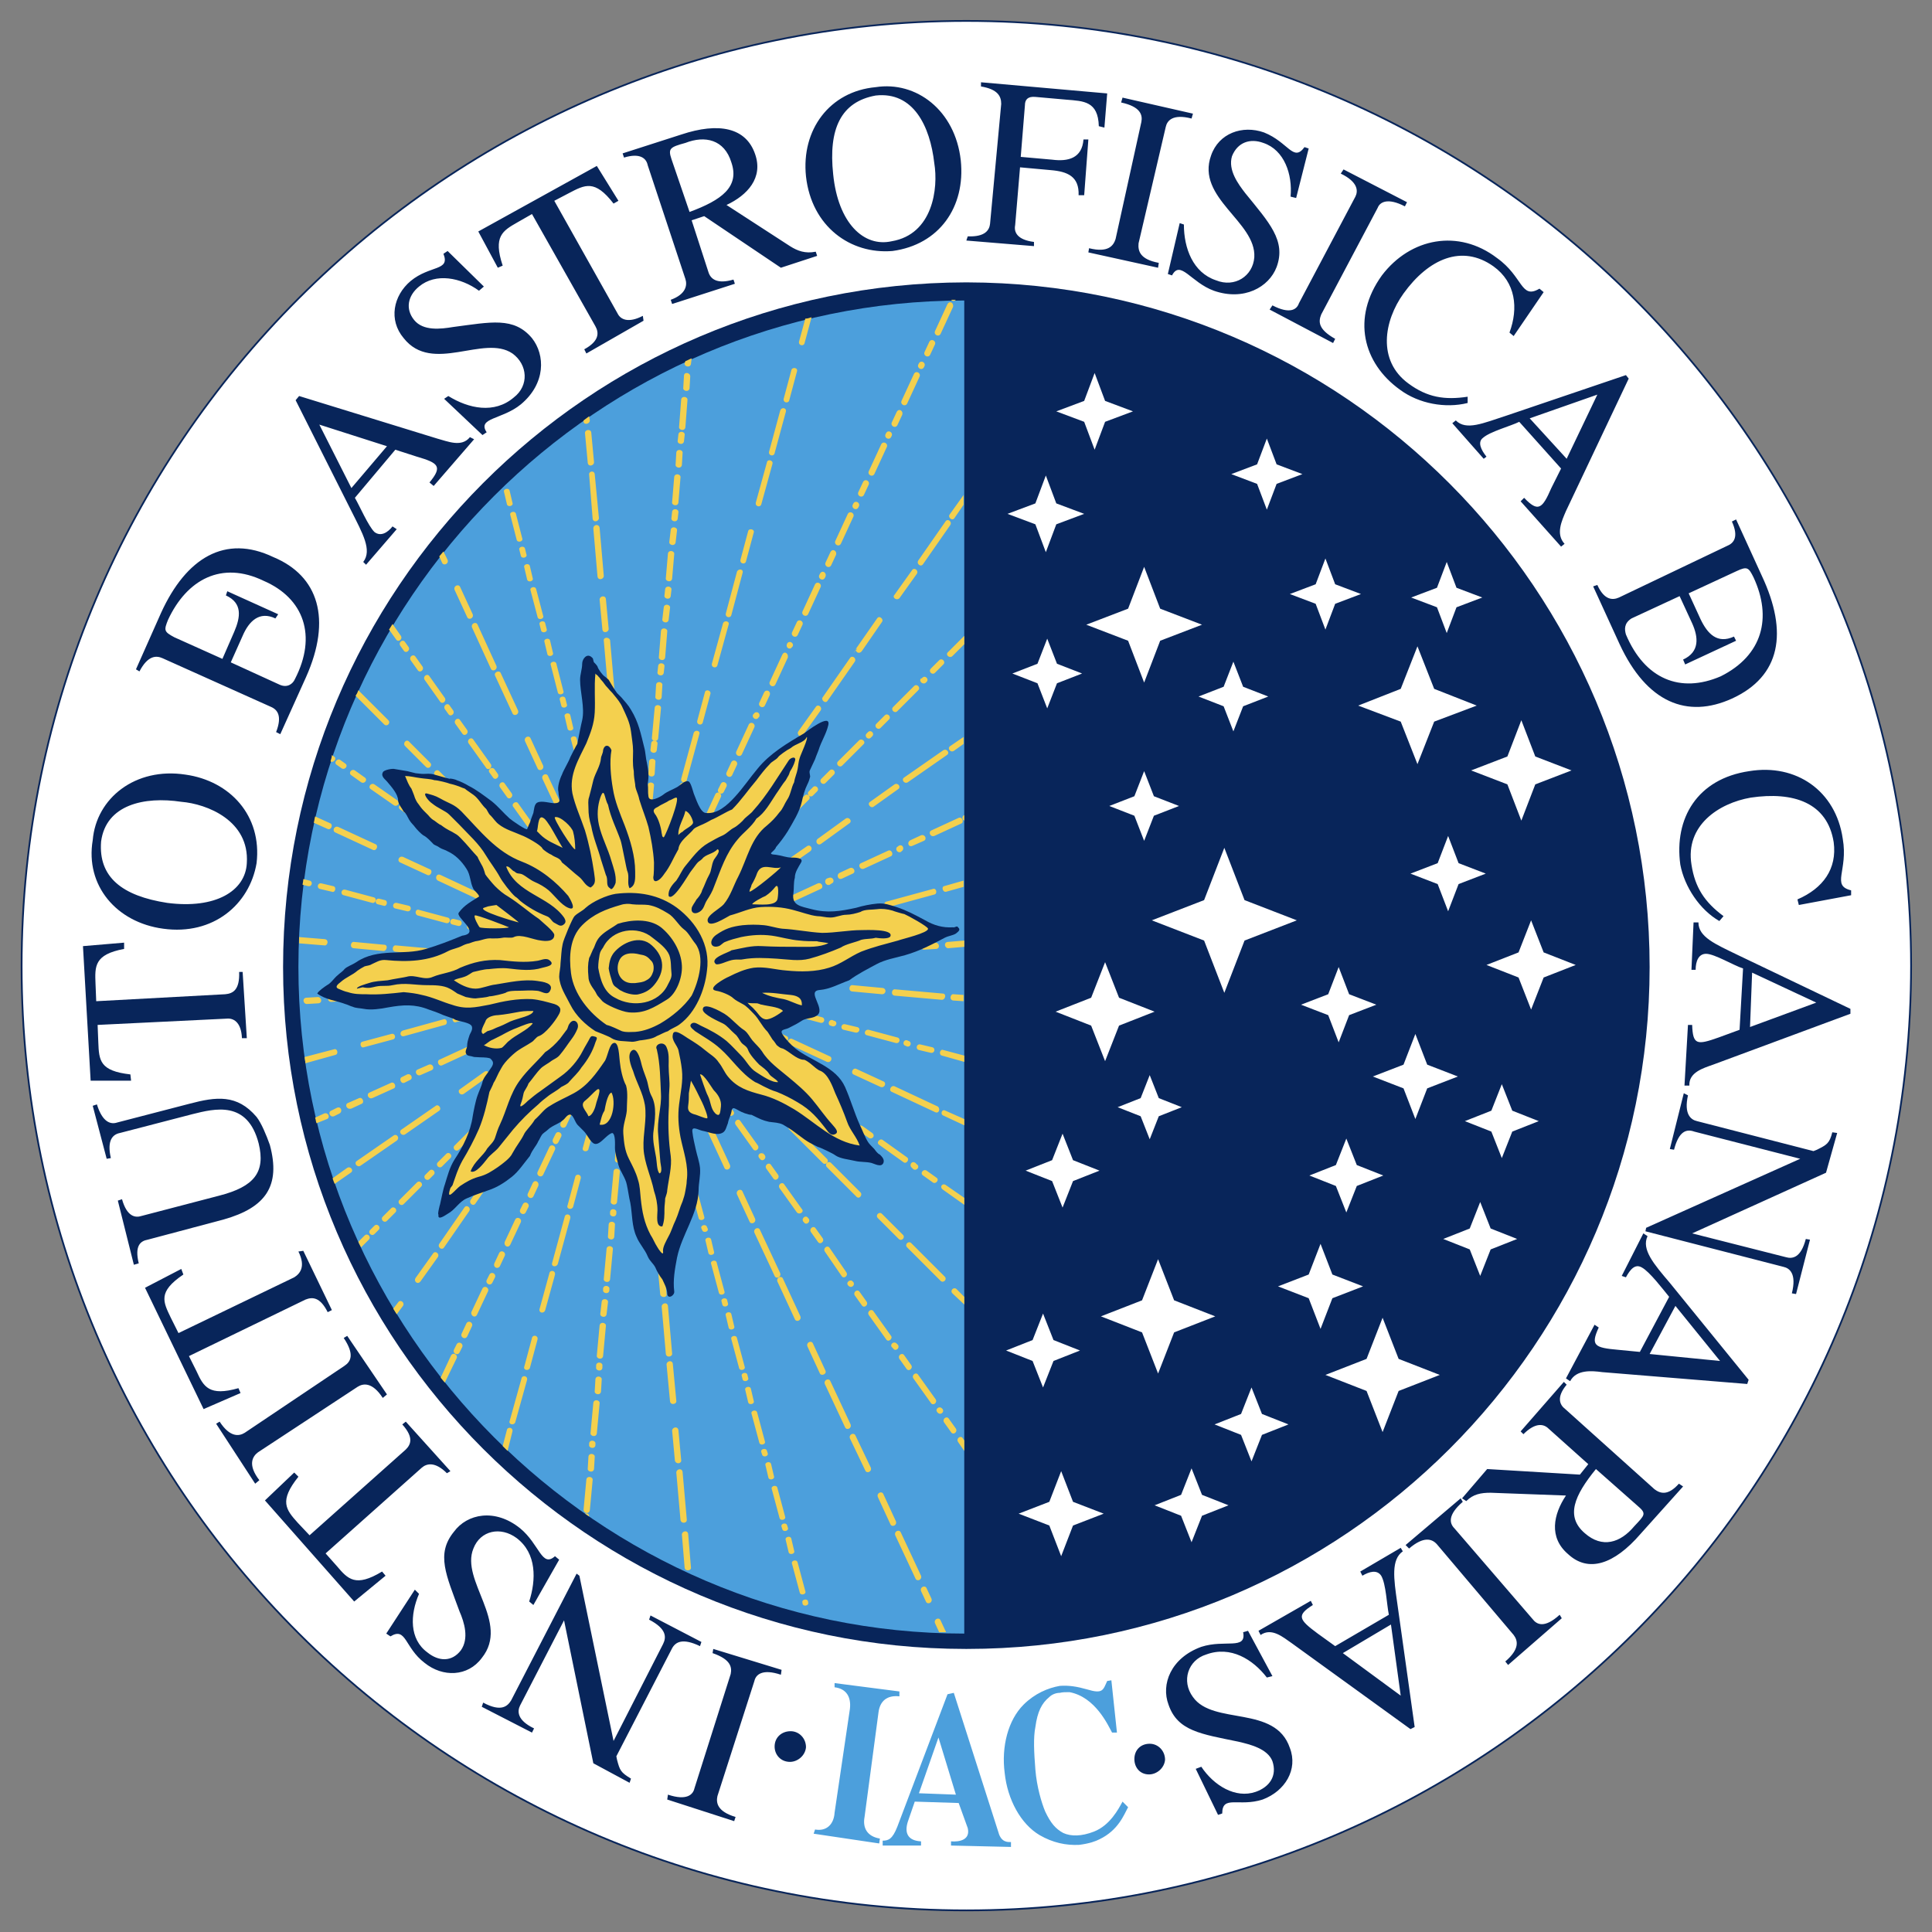 <?xml version="1.0" encoding="utf-8"?>
<!-- Generator: Adobe Illustrator 18.0.0, SVG Export Plug-In . SVG Version: 6.00 Build 0)  -->
<!DOCTYPE svg PUBLIC "-//W3C//DTD SVG 1.1//EN" "http://www.w3.org/Graphics/SVG/1.1/DTD/svg11.dtd">
<svg version="1.1" xmlns:x="http://ns.adobe.com/Extensibility/1.0/" xmlns:i="http://ns.adobe.com/AdobeIllustrator/10.0/" xmlns:graph="http://ns.adobe.com/Graphs/1.0/"
	 xmlns="http://www.w3.org/2000/svg" xmlns:xlink="http://www.w3.org/1999/xlink" xmlns:a="http://ns.adobe.com/AdobeSVGViewerExtensions/3.0/"
	 x="0px" y="0px" viewBox="0 0 277.1 277.1" enable-background="new 0 0 277.1 277.1" xml:space="preserve">
<rect x="0" y="0" width="277.1" height="277.1" fill="#808080" stroke="none"/>
<g id="LOGO_IAC">
	<path id="CIRC_BLANCO_EXT" fill-rule="evenodd" clip-rule="evenodd" fill="#FFFFFF" stroke="#08255A" stroke-width="0.25" d="
		M138.6,274C63.9,274,3.1,213.2,3.1,138.6C3.1,63.9,63.9,3,138.6,3c74.6,0,135.5,60.9,135.5,135.5C274.1,213.2,213.2,274,138.6,274"
		/>
	<path id="CIRC_AZUL_OSCURO" fill-rule="evenodd" clip-rule="evenodd" fill="#08255A" d="M236.6,138.7c0-54.1-43.9-98.1-97.9-98.2v0
		c0,0,0,0-0.1,0c0,0,0,0-0.1,0v0c-54.1,0.1-97.9,44-97.9,98.2c0,53.9,43.9,97.8,97.9,97.8v0c0,0,0,0,0.1,0c0,0,0,0,0.1,0v0
		C192.7,236.5,236.6,192.6,236.6,138.7"/>
	<path id="SEMICIRC_AZUL_CELESTE" fill-rule="evenodd" clip-rule="evenodd" fill="#4C9FDC" d="M138.3,138.7v95.6
		c-52.5,0-95.5-43.2-95.5-95.6c0-52.7,43-95.6,95.5-95.6V138.7z"/>
	<path id="RAYOS" fill-rule="evenodd" clip-rule="evenodd" fill="#F4D04E" d="M49.9,158.2l1.6-0.7c0.5-0.2,0.8,0.6,0.4,0.8l-1.5,0.7
		C49.7,159.2,49.4,158.4,49.9,158.2 M55.2,129.1l-0.8-0.2c-0.6-0.1-0.7,0.7-0.2,0.8l0.8,0.2C55.5,130.1,55.7,129.2,55.2,129.1
		 M56.7,142l-1.7,0.1c-0.6,0.1-0.4,0.9,0.1,0.9l1.7-0.1C57.4,142.8,57.2,141.9,56.7,142 M53.6,128.7l-4.1-1.1
		c-0.6-0.1-0.7,0.7-0.2,0.8l4.1,1.1C53.9,129.6,54.1,128.8,53.6,128.7 M60.3,183.8l2.5-3.5c0.3-0.5-0.4-1-0.7-0.5l-2.5,3.5
		C59.3,183.8,59.9,184.3,60.3,183.8 M63.6,136.2l-6.8-0.6c-0.5-0.1-0.7,0.8-0.1,0.9l6.8,0.6C64,137.1,64.2,136.3,63.6,136.2
		 M57.9,172.7l2.5-2.5c0.4-0.4-0.2-1-0.6-0.6l-2.5,2.5C56.9,172.5,57.5,173.1,57.9,172.7 M53.3,142.3l-0.9,0.1
		c-0.6,0.1-0.4,0.9,0.1,0.9l0.9-0.1C54,143.1,53.8,142.2,53.3,142.3 M53.7,112.5c-0.5-0.3-1,0.4-0.5,0.7l3.3,2.3
		c0.5,0.3,1-0.4,0.5-0.7L53.7,112.5z M56.1,148.3l-4.1,1.1c-0.5,0.1-0.3,1,0.2,0.8l4.1-1.1C56.9,149,56.7,148.1,56.1,148.3
		 M56.9,129.5c-0.6-0.1-0.7,0.7-0.2,0.8l1.7,0.4c0.6,0.1,0.7-0.7,0.2-0.8L56.9,129.5z M56.1,155.3l-3.1,1.4c-0.5,0.2-0.2,1,0.4,0.8
		l3.1-1.4C56.9,155.9,56.6,155.1,56.1,155.3 M55.1,135.5l-4.3-0.4c-0.5-0.1-0.7,0.8-0.1,0.9l4.3,0.4
		C55.5,136.4,55.7,135.5,55.1,135.5 M63.4,167.3l1.2-1.2c0.4-0.4-0.2-1-0.6-0.6l-1.2,1.2C62.4,167.1,63,167.7,63.4,167.3
		 M78.2,187.9l1.3-4.7l0.1-0.4c0.1-0.6-0.7-0.7-0.8-0.2l-1.4,5.1C77.2,188.3,78,188.5,78.2,187.9 M76,196.2l1.1-4.1
		c0.1-0.6-0.7-0.7-0.8-0.2l-1.1,4.1C75,196.5,75.8,196.7,76,196.2 M63.7,178.9l3.6-5.2c0.3-0.5-0.4-1-0.7-0.5l-3.6,5.2
		C62.7,178.9,63.4,179.4,63.7,178.9 M73.2,178.5l1.5-3.2c0.2-0.5-0.5-0.9-0.8-0.4l-1.5,3.2C72.2,178.7,72.9,179.1,73.2,178.5
		 M77.9,168.5l1.7-3.6c0.2-0.5-0.5-0.9-0.8-0.4l-1.7,3.6C76.9,168.6,77.6,169,77.9,168.5 M76.4,169.7l-0.7,1.5
		c-0.2,0.5,0.5,0.9,0.8,0.4l0.7-1.5C77.4,169.5,76.7,169.1,76.4,169.7 M71.7,181.6l0.7-1.5c0.2-0.5-0.5-0.9-0.8-0.4l-0.7,1.5
		C70.7,181.8,71.4,182.1,71.7,181.6 M73.9,204l1.7-6.1c0.1-0.6-0.7-0.7-0.8-0.2l-1.7,6.1C72.9,204.3,73.7,204.5,73.9,204
		 M57.4,123.7l3.9,1.8c0.5,0.2,0.8-0.6,0.4-0.8l-3.9-1.8C57.2,122.7,56.9,123.5,57.4,123.7 M80,181.3l1.8-6.6
		c0.1-0.6-0.7-0.7-0.8-0.2l-1.8,6.6C79,181.7,79.8,181.8,80,181.3 M65.9,194l0.4-0.8c0.2-0.5-0.5-0.9-0.8-0.4l-0.4,0.8
		C64.9,194.1,65.6,194.5,65.9,194 M67,191.7l0.7-1.5c0.2-0.5-0.5-0.9-0.8-0.4l-0.7,1.5C66,191.8,66.7,192.2,67,191.7 M70.9,167.2
		l-3.4,4.9c-0.3,0.5,0.4,1,0.7,0.5l3.4-4.9C71.9,167.3,71.2,166.8,70.9,167.2 M68.4,188.6l1.6-3.4c0.2-0.5-0.5-0.9-0.8-0.4l-1.6,3.4
		C67.5,188.7,68.1,189.1,68.4,188.6 M82.2,173.1l1.1-4.1c0.1-0.6-0.7-0.7-0.8-0.2l-1.1,4.1C81.2,173.4,82,173.6,82.2,173.1
		 M82.7,105.9c-0.1-0.5-1-0.3-0.8,0.2l1,3.8c0.1,0.5,1,0.3,0.8-0.2L82.7,105.9z M81.8,102.6c-0.1-0.5-1-0.3-0.8,0.2l0.4,1.7
		c0.1,0.5,1,0.3,0.8-0.2L81.8,102.6z M79.8,95.2c-0.1-0.5-1-0.3-0.8,0.2l1,3.9c0.1,0.5,1,0.3,0.8-0.2L79.8,95.2z M81.1,100.2
		c-0.1-0.5-1-0.3-0.8,0.2l0.2,0.8c0.1,0.5,1,0.3,0.8-0.2L81.1,100.2z M78.9,91.9c-0.1-0.5-1-0.3-0.8,0.2l0.4,1.7
		c0.1,0.5,1,0.3,0.8-0.2L78.9,91.9z M78.2,89.4c-0.1-0.5-1-0.3-0.8,0.2l0.2,0.8c0.1,0.5,1,0.3,0.8-0.2L78.2,89.4z M76.9,84.5
		c-0.1-0.5-1-0.3-0.8,0.2l1,3.8c0.1,0.5,1,0.3,0.8-0.2L76.9,84.5z M86,86l0.4,4.3c0.1,0.6,0.9,0.4,0.9-0.1l-0.4-4.3
		C86.8,85.3,86,85.5,86,86 M57.4,116.1l0.7,0.5c0.4,0.3,1-0.4,0.5-0.7l-0.7-0.5C57.5,115.1,56.9,115.8,57.4,116.1 M87.2,99.6l0.5,6
		c0.1,0.6,0.9,0.4,0.9-0.1l-0.5-6C88,98.9,87.2,99.1,87.2,99.6 M85.1,75.8l0.6,6.9c0.1,0.6,0.9,0.4,0.9-0.1L86,75.7
		C85.9,75.1,85.1,75.2,85.1,75.8 M84.5,68.1l0.5,6.3c0.1,0.6,0.9,0.4,0.9-0.1L85.3,68C85.2,67.4,84.4,67.6,84.5,68.1 M83.9,62.1
		l0.4,4.3c0.1,0.6,0.9,0.4,0.9-0.1l-0.4-4.3C84.7,61.5,83.9,61.6,83.9,62.1 M83.2,111.1l0.2,0.8c0.1,0.5,1,0.3,0.8-0.2l-0.2-0.8
		C83.9,110.4,83,110.5,83.2,111.1 M64.5,101.2c-0.3-0.5-1,0-0.7,0.5l0.5,0.7c0.3,0.5,1,0,0.7-0.5L64.5,101.2z M76,81.2
		c-0.1-0.5-1-0.3-0.8,0.2l0.4,1.7c0.1,0.5,1,0.3,0.8-0.2L76,81.2z M61.6,97c-0.3-0.5-1,0-0.7,0.5l2.2,3.1c0.3,0.5,1,0,0.7-0.5
		L61.6,97z M62.4,111.2l4.8,4.8c0.4,0.4,1-0.2,0.6-0.6l-4.8-4.8C62.6,110.2,62,110.8,62.4,111.2 M58.1,92.1c-0.3-0.5-1,0-0.7,0.5
		l0.5,0.7c0.3,0.5,1,0,0.7-0.5L58.1,92.1z M60,116.9c-0.4-0.3-1,0.4-0.5,0.7l1.4,1c0.5,0.3,1-0.4,0.5-0.7L60,116.9z M66,103.3
		c-0.3-0.5-1,0-0.7,0.5l1,1.4c0.3,0.5,1,0,0.7-0.5L66,103.3z M73.1,70.4c-0.1-0.5-1-0.3-0.8,0.2l0.4,1.7c0.1,0.5,1,0.3,0.8-0.2
		L73.1,70.4z M74,73.7c-0.1-0.5-1-0.3-0.8,0.2l0.9,3.5c0.1,0.5,1,0.3,0.8-0.2L74,73.7z M66,84.2c-0.2-0.5-1-0.2-0.8,0.4l1.8,3.9
		c0.2,0.5,1,0.2,0.8-0.4L66,84.2z M75.3,78.7c-0.1-0.5-1-0.3-0.8,0.2l0.2,0.8c0.1,0.5,1,0.3,0.8-0.2L75.3,78.7z M71,96.9l2.5,5.4
		c0.2,0.5,1,0.2,0.8-0.4l-2.5-5.4C71.6,96.1,70.8,96.4,71,96.9 M68.5,89.6c-0.2-0.5-1-0.2-0.8,0.4l2.7,5.9c0.2,0.5,1,0.2,0.8-0.4
		L68.5,89.6z M86.6,91.9l0.6,6.8c0.1,0.6,0.9,0.4,0.9-0.1l-0.6-6.8C87.3,91.3,86.5,91.4,86.6,91.9 M115.2,175.2l0.1,0.1
		c0.3,0.5,1,0,0.7-0.5l-0.1-0.1C115.6,174.2,114.9,174.7,115.2,175.2 M132.6,136.2l1.7-0.1c0.6-0.1,0.4-0.9-0.1-0.9l-1.7,0.1
		C131.9,135.5,132.1,136.3,132.6,136.2 M123.6,93.4l2.9-4.2c0.3-0.4-0.4-1-0.7-0.5l-3,4.3C122.6,93.5,123.2,93.9,123.6,93.4
		 M128.7,102l3-3c0.4-0.4-0.2-1-0.6-0.6l-3,3C127.7,101.8,128.3,102.4,128.7,102 M130.9,121.3l1.6-0.7c0.5-0.2,0.2-1-0.4-0.8
		l-1.5,0.7C130,120.8,130.3,121.6,130.9,121.3 M129,85.8l2.5-3.5c0.3-0.5-0.4-1-0.7-0.5l-2.5,3.5C127.9,85.7,128.6,86.2,129,85.8
		 M127.4,130.1l6.6-1.8c0.5-0.1,0.3-1-0.2-0.8l-6.6,1.8C126.6,129.4,126.8,130.2,127.4,130.1 M129.5,177.1l-3-3
		c-0.4-0.4-1,0.2-0.6,0.6l3,3C129.3,178.1,129.9,177.5,129.5,177.1 M121.9,183.2l0.4,0.6c0,0,0,0,0,0L121.9,183.2z M121.6,184.3
		L121.6,184.3c0.4,0.6,1.1,0.1,0.8-0.4l-0.1-0.1C122,183.4,121.3,183.9,121.6,184.3 M127.9,193.2l0.2,0.2c0.3,0.5,1,0,0.7-0.5
		l-0.2-0.2C128.2,192.3,127.6,192.8,127.9,193.2 M118.6,166.2l-4.8-4.8c-0.4-0.4-1,0.2-0.6,0.6l4.8,4.8
		C118.4,167.2,119,166.6,118.6,166.2 M117,176.2c-0.3-0.5-1,0-0.7,0.5l1,1.4c0.3,0.5,1,0,0.7-0.5L117,176.2z M123.4,171l-4.2-4.2
		c-0.4-0.4-1,0.2-0.6,0.6l4.2,4.2C123.2,172.1,123.8,171.4,123.4,171 M122.4,93.7l0.5-0.6c0,0,0-0.1,0-0.1L122.4,93.7z M109.9,167.6
		l1,1.4c0.3,0.5,1,0,0.7-0.5l-1-1.4C110.3,166.6,109.6,167.1,109.9,167.6 M99.8,151.7c-0.3-0.5-1,0-0.7,0.5l2.5,3.5
		c0.3,0.5,1,0,0.7-0.5L99.8,151.7z M112.5,160.2l-3-3c-0.4-0.4-1,0.2-0.6,0.6l3,3C112.3,161.2,112.9,160.6,112.5,160.2 M114.1,155.9
		l1.4,1c0.4,0.3,1-0.4,0.5-0.7l-1.4-1C114.2,154.8,113.7,155.5,114.1,155.9 M101.7,149.3l-4.8-4.8c-0.4-0.4-1,0.2-0.6,0.6l4.8,4.8
		C101.5,150.3,102.1,149.7,101.7,149.3 M102.1,156.4l0.5,0.7c0.3,0.5,1,0,0.7-0.5l-0.5-0.7C102.4,155.4,101.7,155.9,102.1,156.4
		 M122.9,147.3l-1.7-0.4c-0.6-0.1-0.7,0.7-0.2,0.8l1.7,0.4C123.3,148.2,123.5,147.4,122.9,147.3 M124.4,148.5l4.1,1.1
		c0.6,0.1,0.7-0.7,0.2-0.8l-4.1-1.1C124,147.6,123.8,148.4,124.4,148.5 M126.6,141.7l-4.3-0.4c-0.5-0.1-0.7,0.8-0.1,0.9l4.3,0.4
		C127.1,142.6,127.2,141.8,126.6,141.7 M121.8,161.2L121.8,161.2c0.5,0.4,1-0.3,0.6-0.6l-0.2-0.2
		C121.7,160.3,121.4,160.9,121.8,161.2 M121.6,160.1l0.5,0.3c0.1,0,0.1,0,0.2,0.1L121.6,160.1z M130,135.6c-0.6,0.1-0.4,0.9,0.1,0.9
		l0.9-0.1c0.6-0.1,0.4-0.9-0.1-0.9L130,135.6z M119,151.5l-5.4-2.5c-0.5-0.2-0.8,0.6-0.4,0.8l5.4,2.5
		C119.2,152.5,119.5,151.7,119,151.5 M90.1,153.6c0.1-0.5-0.8-0.7-0.9-0.1l-0.2,1.7c-0.1,0.5,0.8,0.7,0.9,0.1L90.1,153.6z
		 M87.2,186.8c0.1-0.5-0.8-0.7-0.9-0.1l-0.2,1.7c-0.1,0.5,0.8,0.7,0.9,0.1L87.2,186.8z M87.4,184.9c0.1-0.5-0.8-0.7-0.9-0.1l0,0.2
		c-0.1,0.5,0.8,0.7,0.9,0.1L87.4,184.9z M88.4,173.9c0.1-0.5-0.8-0.7-0.9-0.1l0,0.2c-0.1,0.5,0.8,0.7,0.9,0.1L88.4,173.9z
		 M88.2,175.7c0.1-0.5-0.8-0.7-0.9-0.1l-0.1,1.7c-0.1,0.5,0.8,0.7,0.9,0.1L88.2,175.7z M87.9,179.2c0.1-0.5-0.8-0.7-0.9-0.1
		l-0.4,4.3c-0.1,0.5,0.8,0.7,0.9,0.1L87.9,179.2z M86.4,195.9c0.1-0.5-0.8-0.7-0.9-0.1l0,0.3c-0.1,0.5,0.8,0.7,0.9,0.1L86.4,195.9z
		 M86.9,190.2c0.1-0.5-0.8-0.7-0.9-0.1l-0.4,4.3c-0.1,0.5,0.8,0.7,0.9,0.1L86.9,190.2z M84.6,216.6l0.4-4.3c0.1-0.5-0.8-0.7-0.9-0.1
		l-0.4,4.3C83.7,217.1,84.5,217.2,84.6,216.6 M85.3,209c0.1-0.5-0.8-0.7-0.9-0.1l-0.1,1.7c-0.1,0.5,0.8,0.7,0.9,0.1L85.3,209z
		 M84.4,164.8l1.6-5.8c0.1-0.6-0.7-0.7-0.8-0.2l-1.6,5.8C83.4,165.2,84.3,165.3,84.4,164.8 M86,201.3c0.1-0.5-0.8-0.7-0.9-0.1
		l-0.4,4.3c-0.1,0.5,0.8,0.7,0.9,0.1L86,201.3z M85.4,207.1c0.1-0.5-0.8-0.7-0.9-0.1l0,0.2c-0.1,0.5,0.8,0.7,0.9,0.1L85.4,207.1z
		 M86.3,197.9c0.1-0.5-0.8-0.7-0.9-0.1l-0.1,1.7c-0.1,0.5,0.8,0.7,0.9,0.1L86.3,197.9z M89.4,162.1c0.1-0.5-0.8-0.7-0.9-0.1
		l-0.1,0.9c-0.1,0.5,0.8,0.7,0.9,0.1L89.4,162.1z M88.9,168.1c0.1-0.5-0.8-0.7-0.9-0.1l-0.4,4.3c-0.1,0.5,0.8,0.7,0.9,0.1
		L88.9,168.1z M136.6,94.1l1.7-1.7v-1.2l-2.3,2.3C135.5,93.9,136.2,94.5,136.6,94.1 M91.6,139.2l-2.9-6.2c-0.2-0.5-1-0.2-0.8,0.4
		l2.9,6.2C91.1,140.1,91.9,139.8,91.6,139.2 M135.7,127.9l2.5-0.7v-0.9l-2.8,0.8C135,127.2,135.2,128,135.7,127.9 M132.9,167.9
		c-0.5-0.3-1,0.4-0.5,0.7l1.4,1c0.4,0.3,1-0.4,0.5-0.7L132.9,167.9z M134.5,158.7l-6.2-2.9c-0.5-0.2-0.9,0.6-0.4,0.8l6.2,2.9
		C134.7,159.8,134.9,159,134.5,158.7 M91.1,142.5c0.1-0.5-0.8-0.7-0.9-0.1l-0.1,1.7c-0.1,0.5,0.8,0.7,0.9,0.1L91.1,142.5z
		 M130.8,167.5l0.2,0.2c0.5,0.3,1-0.4,0.5-0.7l-0.2-0.2C130.8,166.4,130.3,167.1,130.8,167.5 M89.2,164.7c0.1-0.5-0.8-0.7-0.9-0.1
		l-0.1,1.7c-0.1,0.5,0.8,0.7,0.9,0.1L89.2,164.7z M89.9,157c0.1-0.5-0.8-0.7-0.9-0.1l-0.4,4.3c-0.1,0.5,0.8,0.7,0.9,0.1L89.9,157z
		 M90.8,145.9c0.1-0.5-0.8-0.7-0.9-0.1l-0.4,4.3c-0.1,0.5,0.8,0.7,0.9,0.1L90.8,145.9z M90.4,151c0.1-0.5-0.8-0.7-0.9-0.1l-0.1,0.9
		c-0.1,0.5,0.8,0.7,0.9,0.1L90.4,151z M83.7,154.2l-1.8,3.9c-0.2,0.5,0.5,0.9,0.8,0.4l1.8-3.9C84.7,154.1,84,153.7,83.7,154.2
		 M62.8,126.3l6.2,2.9c0.5,0.2,0.8-0.6,0.4-0.8l-6.2-2.9C62.6,125.2,62.3,126,62.8,126.3 M77.3,152.2l-0.6,0.6
		c-0.4,0.4,0.2,1,0.6,0.6l0.6-0.6C78.3,152.4,77.7,151.8,77.3,152.2 M79.7,149.8l-1.2,1.2c-0.4,0.4,0.2,1,0.6,0.6l1.2-1.2
		C80.7,150,80.1,149.4,79.7,149.8 M82.1,144.9l-4.9,3.4c-0.5,0.3,0,1,0.5,0.7l4.9-3.4C83,145.3,82.5,144.6,82.1,144.9 M70.2,110.8
		l0.5,0.7c0.3,0.5,1,0,0.7-0.5l-0.5-0.7C70.5,109.9,69.9,110.4,70.2,110.8 M67.9,141.9c0.6-0.1,0.4-0.9-0.1-0.9l-1.7,0.1
		c-0.6,0.1-0.4,0.9,0.1,0.9L67.9,141.9z M68.9,150.3c0.5-0.2,0.2-1-0.4-0.8l-0.8,0.4c-0.5,0.2-0.2,1,0.4,0.8L68.9,150.3z
		 M74.7,141.3l0.9-0.1c0.6-0.1,0.4-0.9-0.1-0.9l-0.9,0.1C74,140.5,74.2,141.4,74.7,141.3 M86.9,121.6c-0.1-0.5-1-0.3-0.8,0.2
		l0.2,0.8c0.1,0.5,1,0.3,0.8-0.2L86.9,121.6z M73.7,140.5l-4.3,0.4c-0.6,0.1-0.4,0.9,0.1,0.9l4.3-0.4
		C74.4,141.3,74.3,140.5,73.7,140.5 M67.8,116.6l4.2,4.2c0.4,0.4,1-0.2,0.6-0.6l-4.2-4.2C68,115.6,67.4,116.2,67.8,116.6
		 M86.7,124.3l0.4,1.7c0.1,0.5,1,0.3,0.8-0.2l-0.4-1.7C87.4,123.6,86.6,123.8,86.7,124.3 M85.5,116.7c-0.1-0.5-1-0.3-0.8,0.2
		l1.1,4.1c0.1,0.5,1,0.3,0.8-0.2L85.5,116.7z M87.1,140.8l-3.9,1.8c-0.5,0.2-0.2,1,0.4,0.8l3.9-1.8C88,141.4,87.7,140.6,87.1,140.8
		 M86.4,143.1c-0.4,0.4,0.2,1,0.6,0.6l1.2-1.2c0.4-0.4-0.2-1-0.6-0.6L86.4,143.1z M88.1,109.8l0.4,4.3c0.1,0.6,0.9,0.4,0.9-0.1
		l-0.4-4.3C88.9,109.2,88.1,109.3,88.1,109.8 M78.6,144.8l-0.8,0.4c-0.5,0.2-0.2,1,0.4,0.8l0.8-0.4
		C79.4,145.3,79.1,144.5,78.6,144.8 M79.2,142.1l-4.1,1.1c-0.5,0.1-0.3,1,0.2,0.8l4.1-1.1C80,142.8,79.8,141.9,79.2,142.1 M74.6,138
		l4.3,0.4c0.5,0.1,0.7-0.8,0.1-0.9l-4.3-0.4C74.2,137.1,74,137.9,74.6,138 M77.2,140.2c-0.6,0.1-0.4,0.9,0.1,0.9l1.7-0.1
		c0.6-0.1,0.4-0.9-0.1-0.9L77.2,140.2z M69.8,129.5l5.4,2.5c0.5,0.2,0.8-0.6,0.4-0.8l-5.4-2.5C69.6,128.5,69.3,129.3,69.8,129.5
		 M80,135.7l-1.7-0.4c-0.6-0.1-0.7,0.7-0.2,0.8l1.7,0.4C80.3,136.7,80.5,135.9,80,135.7 M76.5,135.7c0.6,0.1,0.7-0.7,0.2-0.8
		l-0.8-0.2c-0.6-0.1-0.7,0.7-0.2,0.8L76.5,135.7z M70.5,124.3l-1.4-1c-0.5-0.3-1,0.4-0.5,0.7l1.4,1C70.5,125.3,71,124.6,70.5,124.3
		 M75.1,123.9l3,3c0.4,0.4,1-0.2,0.6-0.6l-3-3C75.3,122.9,74.7,123.5,75.1,123.9 M69.2,132.9l-1.7-0.4c-0.6-0.1-0.7,0.7-0.2,0.8
		l1.7,0.4C69.6,133.8,69.8,133,69.2,132.9 M84.9,140.4c0.6-0.1,0.4-0.9-0.1-0.9l-4.3,0.4c-0.6,0.1-0.4,0.9,0.1,0.9L84.9,140.4z
		 M77.7,120.2l-0.5-0.7c-0.3-0.5-1,0-0.7,0.5l0.5,0.7C77.4,121.1,78.1,120.6,77.7,120.2 M80.5,144.8l1.5-0.7c0.5-0.2,0.2-1-0.4-0.8
		l-1.5,0.7C79.6,144.3,79.9,145.1,80.5,144.8 M71,144.3l-5.8,1.5c-0.5,0.1-0.3,1,0.2,0.8l5.8-1.5C71.7,145,71.6,144.1,71,144.3
		 M48.3,158.9l-0.8,0.4c-0.5,0.2-0.2,1,0.4,0.8l0.8-0.4C49.2,159.4,48.9,158.6,48.3,158.9 M51.1,142.5l-3.7,0.3
		c-0.6,0.1-0.4,0.9,0.1,0.9l3.7-0.3C51.8,143.3,51.6,142.4,51.1,142.5 M53.7,175.8l-0.6,0.6c-0.4,0.4,0.2,1,0.6,0.6l0.6-0.6
		C54.7,176,54.1,175.4,53.7,175.8 M44.2,127.1c0.6,0.1,0.7-0.7,0.2-0.8l-0.8-0.2c0,0-0.1,0-0.1,0c0,0.3-0.1,0.6-0.1,0.8L44.2,127.1z
		 M46.6,134.7l-3.7-0.3c0,0.3,0,0.6,0,0.9l3.7,0.3C47,135.6,47.2,134.8,46.6,134.7 M56.1,173.3l-1.2,1.2c-0.4,0.4,0.2,1,0.6,0.6
		l1.2-1.2C57.1,173.5,56.5,172.9,56.1,173.3 M67.9,106.1c-0.3-0.5-1,0-0.7,0.5l2.5,3.5c0.3,0.5,1,0,0.7-0.5L67.9,106.1z
		 M135.9,135.1c-0.6,0.1-0.4,0.9,0.1,0.9l2.3-0.2v-0.9L135.9,135.1z M84.6,60.3l-0.1-0.6c-0.3,0.2-0.5,0.4-0.8,0.6l0,0.2
		C83.8,61,84.6,60.8,84.6,60.3 M134.7,201.4l0.4,0.6c0,0,0,0,0,0L134.7,201.4z M56.4,162.9l-5.2,3.6c-0.5,0.3,0,1,0.5,0.7l5.2-3.6
		C57.4,163.2,56.9,162.5,56.4,162.9 M43.9,143.1c-0.6,0.1-0.4,0.9,0.1,0.9l1.7-0.1c0.6-0.1,0.4-0.9-0.1-0.9L43.9,143.1z
		 M134.4,202.5L134.4,202.5c0.4,0.6,1.1,0.1,0.8-0.4l-0.1-0.1C134.7,201.6,134.1,202.1,134.4,202.5 M135.5,183.1l-4.8-4.8
		c-0.4-0.4-1,0.2-0.6,0.6l4.8,4.8C135.3,184.1,135.9,183.5,135.5,183.1 M62.5,158.6l-4.9,3.4c-0.5,0.3,0,1,0.5,0.7l4.9-3.4
		C63.4,159,62.9,158.3,62.5,158.6 M61.6,167.9l-0.6,0.6c-0.4,0.4,0.2,1,0.6,0.6l0.6-0.6C62.6,168.1,62,167.5,61.6,167.9 M47.8,127.1
		l-1.7-0.4c-0.6-0.1-0.7,0.7-0.2,0.8l1.7,0.4C48.1,128.1,48.3,127.2,47.8,127.1 M58,148.6l5.8-1.6c0.5-0.1,0.3-1-0.2-0.8l-5.8,1.6
		C57.2,148,57.4,148.8,58,148.6 M74.6,173.5c-0.2,0.5,0.5,0.9,0.8,0.4l0.4-0.8c0.2-0.5-0.5-0.9-0.8-0.4L74.6,173.5z M62.3,142.4
		c0.6-0.1,0.4-0.9-0.1-0.9l-3.9,0.3c-0.6,0.1-0.4,0.9,0.1,0.9L62.3,142.4z M76.1,153.4l-3,3c-0.4,0.4,0.2,1,0.6,0.6l3-3
		C77.1,153.6,76.5,153,76.1,153.4 M75.8,160.2l-2.5,3.5c-0.3,0.5,0.4,1,0.7,0.5l2.5-3.5C76.8,160.3,76.1,159.8,75.8,160.2
		 M48.1,119.4l5.4,2.5c0.5,0.2,0.8-0.6,0.4-0.8l-5.4-2.5C47.9,118.4,47.6,119.2,48.1,119.4 M50.4,111.2l1.4,1c0.5,0.3,1-0.4,0.5-0.7
		l-1.4-1C50.4,110.2,49.9,110.9,50.4,111.2 M49,110.2c0.5,0.3,1-0.4,0.5-0.7l-0.7-0.5c-0.4-0.3-1,0.4-0.5,0.7L49,110.2z M60.6,95.6
		l-1-1.4c-0.3-0.5-1,0-0.7,0.5l1,1.4C60.2,96.6,60.9,96.1,60.6,95.6 M58.1,107l3,3c0.4,0.4,1-0.2,0.6-0.6l-3-3
		C58.3,105.9,57.7,106.6,58.1,107 M66.5,156.9l3.5-2.5c0.5-0.3,0-1-0.5-0.7l-3.5,2.5C65.5,156.5,66,157.2,66.5,156.9 M76.5,148.8
		l-5.6,3.9c-0.5,0.3,0,1,0.5,0.7l5.6-3.9C77.4,149.2,76.9,148.5,76.5,148.8 M71.2,159.4l1.2-1.2c0.4-0.4-0.2-1-0.6-0.6l-1.2,1.2
		C70.2,159.2,70.8,159.8,71.2,159.4 M84.9,153.8l0.4-0.8c0.2-0.5-0.5-0.9-0.8-0.4l-0.4,0.8C83.9,153.9,84.6,154.3,84.9,153.8
		 M81.2,161.5l0.7-1.5c0.2-0.5-0.5-0.9-0.8-0.4l-0.7,1.5C80.2,161.7,80.9,162,81.2,161.5 M80.1,163.8l0.4-0.8
		c0.2-0.5-0.5-0.9-0.8-0.4l-0.4,0.8C79.1,164,79.8,164.4,80.1,163.8 M85.3,148.1c0.3-0.5-0.4-1-0.7-0.5l-3.4,4.9
		c-0.3,0.5,0.4,1,0.7,0.5L85.3,148.1z M70.4,149.5l1.5-0.7c0.5-0.2,0.2-1-0.4-0.8l-1.5,0.7C69.6,149,69.9,149.8,70.4,149.5
		 M77.4,159.3l3.9-5.6c0.3-0.5-0.4-1-0.7-0.5l-3.9,5.6C76.4,159.3,77.1,159.8,77.4,159.3 M61.5,152.7l-1.6,0.7
		c-0.5,0.2-0.2,1,0.4,0.8l1.6-0.7C62.4,153.3,62.1,152.5,61.5,152.7 M69.4,161.2l0.6-0.6c0.4-0.4-0.2-1-0.6-0.6l-0.6,0.6
		C68.4,161,69,161.6,69.4,161.2 M83.3,134.9l-3.9-1.8c-0.5-0.2-0.8,0.6-0.4,0.8l3.9,1.8C83.5,135.9,83.8,135.1,83.3,134.9 M58,155.3
		l0.8-0.4c0.5-0.2,0.2-1-0.4-0.8l-0.8,0.4C57.2,154.7,57.5,155.5,58,155.3 M64.4,137.1l6,0.5c0.5,0.1,0.7-0.8,0.1-0.9l-6-0.5
		C63.9,136.2,63.8,137.1,64.4,137.1 M65.8,164.9l3-3c0.4-0.4-0.2-1-0.6-0.6l-3,3C64.8,164.7,65.4,165.3,65.8,164.9 M63.4,152.8
		l3.9-1.8c0.5-0.2,0.2-1-0.4-0.8l-3.9,1.8C62.6,152.2,62.9,153,63.4,152.8 M89.2,133.4c0.1,0.5,1,0.3,0.8-0.2l-0.2-0.8
		c-0.1-0.5-1-0.3-0.8,0.2L89.2,133.4z M89.5,131.5l-1.1-4.1c-0.1-0.5-1-0.3-0.8,0.2l1.1,4.1C88.8,132.3,89.7,132.1,89.5,131.5
		 M88,131.5l-1.8-3.9c-0.2-0.5-1-0.2-0.8,0.4l1.8,3.9C87.5,132.3,88.3,132,88,131.5 M88.7,115.8l0.6,6.8c0.1,0.6,0.9,0.4,0.9-0.1
		l-0.6-6.8C89.4,115.1,88.6,115.3,88.7,115.8 M85.3,133c-0.4-0.4-1,0.2-0.6,0.6l4.2,4.2c0.4,0.4,1-0.2,0.6-0.6L85.3,133z
		 M90.7,129.4l-0.5-6c-0.1-0.6-0.9-0.4-0.9,0.1l0.5,6C89.9,130,90.8,129.9,90.7,129.4 M88.5,144.1l-1.8,3.9
		c-0.2,0.5,0.5,0.9,0.8,0.4l1.8-3.9C89.4,144,88.8,143.6,88.5,144.1 M89.6,143.7L90,143c0.2-0.5-0.5-0.9-0.8-0.4l-0.4,0.8
		C88.6,143.9,89.3,144.2,89.6,143.7 M85.9,151.5l0.7-1.5c0.2-0.5-0.5-0.9-0.8-0.4l-0.7,1.5C85,151.6,85.7,152,85.9,151.5
		 M89.9,139.1l-1.7,0.1c-0.6,0.1-0.4,0.9,0.1,0.9l0.3,0l0,0c0.1,0,0.2,0,0.3,0L90,140C90.6,139.9,90.5,139,89.9,139.1 M86.2,158.2
		l1.8-6.6c0.1-0.6-0.7-0.7-0.8-0.2l-1.8,6.6C85.2,158.5,86,158.7,86.2,158.2 M89.5,140.6l-2.5,3.5c-0.3,0.5,0.4,1,0.7,0.5l2.5-3.5
		C90.5,140.7,89.8,140.1,89.5,140.6 M87.9,140.4c-0.5,0.2-0.2,1,0.4,0.8l0.8-0.4c0.4-0.2,0.3-0.7-0.1-0.8l-0.3,0L87.9,140.4z
		 M63.6,142.3l0.9-0.1c0.6-0.1,0.4-0.9-0.1-0.9l-0.9,0.1C62.9,141.5,63.1,142.3,63.6,142.3 M87.5,138.3l-1.9-0.2
		c0.6,0.1,0.7-0.7,0.2-0.8l-4.1-1.1c-0.6-0.1-0.7,0.7-0.2,0.8l4.1,1.1l-4.9-0.4c-0.5-0.1-0.7,0.8-0.1,0.9l6.8,0.6
		C87.9,139.2,88.1,138.4,87.5,138.3 M86.6,140.3c0.6-0.1,0.4-0.9-0.1-0.9l-0.9,0.1c-0.6,0.1-0.4,0.9,0.1,0.9L86.6,140.3z
		 M85.2,134.6c-0.5-0.3-1,0.4-0.5,0.7l0.7,0.5c0.5,0.3,1-0.4,0.5-0.7L85.2,134.6z M84.7,132.3l-4.8-4.8c-0.4-0.4-1,0.2-0.6,0.6
		l4.8,4.8C84.5,133.4,85.1,132.7,84.7,132.3 M85.2,145.5l0.6-0.6c0.4-0.4-0.2-1-0.6-0.6l-0.6,0.6C84.2,145.3,84.8,145.9,85.2,145.5
		 M81,131.6c-0.4-0.3-1,0.4-0.5,0.7l3.5,2.5c0.4,0.3,1-0.4,0.5-0.7L81,131.6z M79.7,123l-1-1.4c-0.3-0.5-1,0-0.7,0.5l1,1.4
		C79.3,123.9,80,123.4,79.7,123 M75.6,128.9l0.7,0.5c0.4,0.3,1-0.4,0.5-0.7l-0.7-0.5C75.7,127.9,75.2,128.5,75.6,128.9 M80.7,124.4
		c-0.3-0.5-1,0-0.7,0.5l2.5,3.5c0.3,0.5,1,0,0.7-0.5L80.7,124.4z M78.2,129.7c-0.5-0.3-1,0.4-0.5,0.7l1.4,1c0.5,0.3,1-0.4,0.5-0.7
		L78.2,129.7z M81.5,149.2l3-3c0.4-0.4-0.2-1-0.6-0.6l-3,3C80.5,148.9,81.1,149.6,81.5,149.2 M70.7,134.1l4.1,1.1
		c0.6,0.1,0.7-0.7,0.2-0.8l-4.1-1.1C70.3,133.2,70.1,134,70.7,134.1 M73.5,148.1l3.9-1.8c0.5-0.2,0.2-1-0.4-0.8l-3.9,1.8
		C72.7,147.5,73,148.3,73.5,148.1 M84.7,113.4c-0.1-0.5-1-0.3-0.8,0.2l0.4,1.7c0.1,0.5,1,0.3,0.8-0.2L84.7,113.4z M94.8,135.9
		l1.2-1.2c0.4-0.4-0.2-1-0.6-0.6l-1.2,1.2C93.8,135.6,94.4,136.3,94.8,135.9 M82.9,129l0.5,0.7c0.3,0.5,1,0,0.7-0.5l-0.5-0.7
		C83.3,128.1,82.6,128.6,82.9,129 M71.4,125.9l3.5,2.5c0.4,0.3,1-0.4,0.5-0.7l-3.5-2.5C71.5,124.9,71,125.6,71.4,125.9 M72.4,112.4
		c-0.3-0.5-1,0-0.7,0.5l1,1.4c0.3,0.5,1,0,0.7-0.5L72.4,112.4z M62.8,118.9c-0.5-0.3-1,0.4-0.5,0.7l3.2,2.3c0.5,0.3,1-0.4,0.5-0.7
		L62.8,118.9z M65.1,131.8c-0.6-0.1-0.7,0.7-0.2,0.8l0.8,0.2c0.6,0.1,0.7-0.7,0.2-0.8L65.1,131.8z M66.5,122.5l0.7,0.5
		c0.4,0.3,1-0.4,0.5-0.7l-0.7-0.5C66.6,121.5,66.1,122.2,66.5,122.5 M81.1,118.6l2.5,5.4c0.2,0.5,1,0.2,0.8-0.4l-2.5-5.4
		C81.7,117.8,80.9,118.1,81.1,118.6 M59.9,131.3l4.1,1.1c0.6,0.1,0.7-0.7,0.2-0.8l-4.1-1.1C59.6,130.3,59.4,131.1,59.9,131.3
		 M86.1,132.1l-1-1.4c-0.3-0.5-1,0-0.7,0.5l1,1.4C85.7,133,86.4,132.5,86.1,132.1 M78.6,111.3c-0.2-0.5-1-0.2-0.8,0.4l2.9,6.2
		c0.2,0.5,1,0.2,0.8-0.4L78.6,111.3z M73.6,115.7l2.5,3.5c0.3,0.5,1,0,0.7-0.5l-2.5-3.5C74,114.8,73.3,115.3,73.6,115.7 M76.1,105.9
		c-0.2-0.5-1-0.2-0.8,0.4l1.8,3.9c0.2,0.5,1,0.2,0.8-0.4L76.1,105.9z M102.8,139.6l-4.3-0.4c-0.5-0.1-0.7,0.8-0.1,0.9l4.3,0.4
		C103.2,140.5,103.4,139.7,102.8,139.6 M98.1,53.9l-0.1,1.7c-0.1,0.5,0.8,0.7,0.9,0.1l0.1-1.7C99,53.4,98.1,53.3,98.1,53.9 M95,88.8
		c-0.1,0.5,0.8,0.7,0.9,0.1l0.2-1.7c0.1-0.5-0.8-0.7-0.9-0.1L95,88.8z M95.3,85.4c-0.1,0.5,0.8,0.7,0.9,0.1l0.1-0.9
		c0.1-0.5-0.8-0.7-0.9-0.1L95.3,85.4z M94.3,96.4c-0.1,0.5,0.8,0.7,0.9,0.1l0.1-0.9c0.1-0.5-0.8-0.7-0.9-0.1L94.3,96.4z M93.5,105.8
		c-0.1,0.5,0.8,0.7,0.9,0.1l0.4-4.3c0.1-0.5-0.8-0.7-0.9-0.1L93.5,105.8z M93.3,107.5c-0.1,0.5,0.8,0.7,0.9,0.1l0.1-0.9
		c0.1-0.5-0.8-0.7-0.9-0.1L93.3,107.5z M95.5,82.9c-0.1,0.5,0.8,0.7,0.9,0.1l0.3-3.5c0.1-0.5-0.8-0.7-0.9-0.1L95.5,82.9z M94,99.9
		c-0.1,0.5,0.8,0.7,0.9,0.1l0.1-1.7c0.1-0.5-0.8-0.7-0.9-0.1L94,99.9z M97.2,63.2c-0.1,0.5,0.8,0.7,0.9,0.1l0.1-0.9
		c0.1-0.5-0.8-0.7-0.9-0.1L97.2,63.2z M96,77.7c-0.1,0.5,0.8,0.7,0.9,0.1l0.2-1.7c0.1-0.5-0.8-0.7-0.9-0.1L96,77.7z M97.4,61.2
		c-0.1,0.5,0.8,0.7,0.9,0.1l0.3-3.9c0.1-0.5-0.8-0.7-0.9-0.1L97.4,61.2z M96.9,66.6c-0.1,0.5,0.8,0.7,0.9,0.1l0.1-1.7
		c0.1-0.5-0.8-0.7-0.9-0.1L96.9,66.6z M96.4,72c-0.1,0.5,0.8,0.7,0.9,0.1l0.3-3.6c0.1-0.5-0.8-0.7-0.9-0.1L96.4,72z M94.7,132.9
		c0.2-0.5-0.5-0.9-0.8-0.4l-0.4,0.8c-0.2,0.5,0.5,0.9,0.8,0.4L94.7,132.9z M94.5,94.2c-0.1,0.5,0.8,0.7,0.9,0.1l0.3-3.7
		c0.1-0.5-0.8-0.7-0.9-0.1L94.5,94.2z M92.8,153.2l-0.5-6c-0.1-0.6-0.9-0.4-0.9,0.1l0.5,6C92,153.9,92.9,153.7,92.8,153.2
		 M94.9,177.1l-0.5-6c-0.1-0.6-0.9-0.4-0.9,0.1l0.5,6C94.1,177.7,95,177.6,94.9,177.1 M93.6,161.7l-0.4-4.3
		c-0.1-0.6-0.9-0.4-0.9,0.1l0.4,4.3C92.8,162.4,93.6,162.2,93.6,161.7 M94.3,170.2l-0.6-6.8c-0.1-0.6-0.9-0.4-0.9,0.1l0.6,6.8
		C93.5,170.9,94.4,170.8,94.3,170.2 M96.4,194.1l-0.6-6.8c-0.1-0.6-0.9-0.4-0.9,0.1l0.6,6.8C95.6,194.8,96.5,194.6,96.4,194.1
		 M95.6,185.6l-0.4-4.3c-0.1-0.6-0.9-0.4-0.9,0.1l0.4,4.3C94.9,186.2,95.7,186.1,95.6,185.6 M92.4,118.6c-0.1,0.5,0.8,0.7,0.9,0.1
		l0.1-0.9c0.1-0.5-0.8-0.7-0.9-0.1L92.4,118.6z M92.1,122c-0.1,0.5,0.8,0.7,0.9,0.1l0.1-1.7c0.1-0.5-0.8-0.7-0.9-0.1L92.1,122z
		 M91.1,133.1c-0.1,0.5,0.8,0.7,0.9,0.1l0.1-1.7c0.1-0.5-0.8-0.7-0.9-0.1L91.1,133.1z M92.5,116.9c-0.1,0.5,0.8,0.7,0.9,0.1l0.4-4.3
		c0.1-0.5-0.8-0.7-0.9-0.1L92.5,116.9z M93,110.9c-0.1,0.5,0.8,0.7,0.9,0.1l0.1-1.7c0.1-0.5-0.8-0.7-0.9-0.1L93,110.9z M97,200.9
		l-0.5-5.3c-0.1-0.6-0.9-0.4-0.9,0.1l0.5,5.3C96.2,201.6,97.1,201.4,97,200.9 M91.4,129.7c-0.1,0.5,0.8,0.7,0.9,0.1l0.1-0.9
		c0.1-0.5-0.8-0.7-0.9-0.1L91.4,129.7z M91.5,128c-0.1,0.5,0.8,0.7,0.9,0.1l0.4-4.3c0.1-0.5-0.8-0.7-0.9-0.1L91.5,128z M127.1,62.1
		l-0.1,0.2c-0.2,0.5,0.5,0.9,0.8,0.4l0.1-0.2C128.1,62,127.4,61.6,127.1,62.1 M126.4,63.7l-1.8,3.9c-0.2,0.5,0.5,0.9,0.8,0.4
		l1.8-3.9C127.4,63.6,126.7,63.2,126.4,63.7 M121.6,73.7l-1.8,3.9c-0.2,0.5,0.5,0.9,0.8,0.4l1.8-3.9
		C122.6,73.6,121.9,73.2,121.6,73.7 M123.8,69.1l-0.7,1.5c-0.2,0.5,0.5,0.9,0.8,0.4l0.7-1.5C124.8,69,124.1,68.6,123.8,69.1
		 M122.4,72.2l-0.1,0.2c-0.2,0.5,0.5,0.9,0.8,0.4l0.1-0.2C123.4,72.1,122.7,71.7,122.4,72.2 M131.1,53.6l-1.8,3.9
		c-0.2,0.5,0.5,0.9,0.8,0.4l1.8-3.9C132.1,53.5,131.4,53.1,131.1,53.6 M128.6,59.1l-0.7,1.5c-0.2,0.5,0.5,0.9,0.8,0.4l0.7-1.5
		C129.6,58.9,128.9,58.5,128.6,59.1 M135.6,74.8l-3.9,5.6c-0.3,0.5,0.4,1,0.7,0.5l3.9-5.6C136.6,74.8,135.9,74.3,135.6,74.8
		 M134.1,96.5l1.2-1.2c0.4-0.4-0.2-1-0.6-0.6l-1.2,1.2C133.1,96.3,133.7,96.9,134.1,96.5 M132.8,97.9l0.1-0.1c0.4-0.4-0.2-1-0.6-0.6
		l-0.1,0.1l-0.1,0C131.7,97.7,132.4,98.3,132.8,97.9 M133.3,49l-0.7,1.5c-0.2,0.5,0.5,0.9,0.8,0.4l0.7-1.5
		C134.3,48.9,133.6,48.5,133.3,49 M131.8,52.1l-0.1,0.2c-0.2,0.5,0.5,0.9,0.8,0.4l0.1-0.2C132.8,52,132.1,51.6,131.8,52.1
		 M135.9,43.6l-1.8,3.9c-0.2,0.5,0.5,0.9,0.8,0.4l1.8-3.9C136.8,43.4,136.2,43.1,135.9,43.6 M117.6,82.3l-0.1,0.2
		c-0.2,0.5,0.5,0.9,0.8,0.4l0.1-0.2C118.6,82.1,117.9,81.7,117.6,82.3 M105.7,82l-1.6,6c-0.1,0.6,0.7,0.7,0.8,0.2l1.6-6
		C106.7,81.6,105.9,81.5,105.7,82 M107.3,76.2l-1.1,4.1c-0.1,0.6,0.7,0.7,0.8,0.2l1.1-4.1C108.3,75.9,107.4,75.7,107.3,76.2
		 M108.1,102.4l-0.1,0.1c-0.2,0.5,0.5,0.9,0.8,0.4l0.1-0.1C109.1,102.2,108.4,101.9,108.1,102.4 M103.7,89.4l-1.6,5.8
		c-0.1,0.6,0.7,0.7,0.8,0.2l1.6-5.8C104.7,89.1,103.9,88.9,103.7,89.4 M101.1,99.3l-1.1,4.1c-0.1,0.6,0.7,0.7,0.8,0.2l1.1-4.1
		C102,99,101.2,98.8,101.1,99.3 M101.6,118.2l1.8-3.9c0.2-0.5-0.5-0.9-0.8-0.4l-1.8,3.9C100.6,118.3,101.3,118.7,101.6,118.2
		 M99.5,105.1l-1.8,6.6c-0.1,0.6,0.7,0.7,0.8,0.2l1.8-6.6C100.5,104.8,99.7,104.6,99.5,105.1 M110,66.3l-1.6,5.8
		c-0.1,0.6,0.7,0.7,0.8,0.2l1.6-5.8C110.9,66,110.1,65.8,110,66.3 M119.1,79.2l-0.7,1.5c-0.2,0.5,0.5,0.9,0.8,0.4l0.7-1.5
		C120.1,79,119.4,78.6,119.1,79.2 M114.3,89.2l-0.7,1.5c-0.2,0.5,0.5,0.9,0.8,0.4l0.7-1.5C115.3,89.1,114.6,88.7,114.3,89.2
		 M116.9,83.8l-1.8,3.9c-0.2,0.5,0.5,0.9,0.8,0.4l1.8-3.9C117.9,83.7,117.2,83.3,116.9,83.8 M111.9,58.9l-1.6,5.9
		c-0.1,0.6,0.7,0.7,0.8,0.2l1.6-5.9C112.9,58.5,112.1,58.3,111.9,58.9 M113.5,53.1l-1.1,4.1c-0.1,0.6,0.7,0.7,0.8,0.2l1.1-4.1
		C114.5,52.7,113.6,52.6,113.5,53.1 M121.2,204.7c0.2,0.5,1,0.2,0.8-0.4l-2.9-6.2c-0.2-0.5-1-0.2-0.8,0.4L121.2,204.7z M114.6,49
		c-0.1,0.6,0.7,0.7,0.8,0.2l1-3.7c-0.3,0.1-0.6,0.2-0.9,0.2L114.6,49z M97.7,209.4l-0.4-4.3c-0.1-0.6-0.9-0.4-0.9,0.1l0.4,4.3
		C97,210.1,97.8,209.9,97.7,209.4 M98.2,52.1c-0.1,0.5,0.8,0.7,0.9,0.1l0.1-0.8c-0.3,0.1-0.6,0.3-0.9,0.4L98.2,52.1z M63.4,80.7
		c0.2,0.5,1,0.2,0.8-0.4l-0.6-1.2c-0.2,0.2-0.4,0.5-0.6,0.7L63.4,80.7z M55.1,103.9c0.4,0.4,1-0.2,0.6-0.6l-4.2-4.2
		c0,0-0.1-0.1-0.1-0.1c-0.1,0.3-0.2,0.5-0.4,0.8L55.1,103.9z M134.2,200.7l-2.5-3.5c-0.3-0.5-1,0-0.7,0.5l2.5,3.5
		C133.8,201.7,134.5,201.2,134.2,200.7 M47.4,109.2c0.4,0.3,1-0.4,0.5-0.7l-0.3-0.2C47.6,108.6,47.5,108.8,47.4,109.2L47.4,109.2z
		 M136.2,73.8c-0.3,0.4,0.4,1,0.7,0.5l1.3-1.9V71L136.2,73.8z M135.2,170.6l3.1,2.2v-1l-2.6-1.8
		C135.2,169.6,134.7,170.2,135.2,170.6 M135.3,160l3,1.4v-0.9l-2.7-1.2C135.1,159,134.8,159.8,135.3,160 M136.4,205.4
		c0.3,0.5,1,0,0.7-0.5l-1-1.4c-0.3-0.5-1,0-0.7,0.5L136.4,205.4z M136.3,107c-0.5,0.3,0,1,0.5,0.7l1.4-1v-1L136.3,107z M138.3,186
		l-1.1-1.1c-0.4-0.4-1,0.2-0.6,0.6l1.7,1.6V186z M135.1,151.4l3.2,0.9v-0.9l-3-0.8C134.8,150.4,134.6,151.3,135.1,151.4 M56.8,91.7
		c0.3,0.5,1,0,0.7-0.5l-1.2-1.7c-0.2,0.3-0.3,0.5-0.5,0.8L56.8,91.7z M135.6,233.9l-0.7-1.5c-0.2-0.5-1-0.2-0.8,0.4l0.6,1.3
		c0.3,0,0.6,0,0.9,0C135.7,234.1,135.7,234,135.6,233.9 M47,118.9c0.5,0.2,0.8-0.6,0.4-0.8l-2.2-1c-0.1,0.3-0.1,0.6-0.2,0.9
		L47,118.9z M70.2,182.8l-0.4,0.8c-0.2,0.5,0.5,0.9,0.8,0.4l0.4-0.8C71.2,182.7,70.5,182.3,70.2,182.8 M73.5,205.3
		c0.1-0.6-0.7-0.7-0.8-0.2l-0.6,2.3c0.2,0.2,0.5,0.5,0.7,0.7L73.5,205.3z M138.3,206.6l-0.2-0.3c-0.3-0.5-1,0-0.7,0.5l0.9,1.3V206.6
		z M136.8,142.6c-0.5-0.1-0.7,0.8-0.1,0.9l1.5,0.1v-0.9L136.8,142.6z M84.5,217.5c0-0.4-0.3-0.5-0.6-0.4
		C84.1,217.2,84.3,217.4,84.5,217.5L84.5,217.5z M50.3,168.2c0.5-0.3,0-1-0.5-0.7l-2.1,1.5c0.1,0.3,0.2,0.6,0.3,0.8L50.3,168.2z
		 M65.5,194.8c0.2-0.5-0.5-0.9-0.8-0.4l-1.5,3.2c0.2,0.2,0.4,0.5,0.6,0.7L65.5,194.8z M48.1,151.3c0.5-0.1,0.3-1-0.2-0.8l-4.2,1.1
		c0,0.3,0.1,0.6,0.1,0.9L48.1,151.3z M46.9,160.5c0.5-0.2,0.2-1-0.4-0.8l-1.3,0.6c0.1,0.3,0.1,0.6,0.2,0.8L46.9,160.5z M52.9,177.8
		c0.4-0.4-0.2-1-0.6-0.6l-0.9,0.9c0.1,0.3,0.3,0.6,0.4,0.8L52.9,177.8z M57.8,187.3c0.3-0.5-0.4-1-0.7-0.5l-0.7,0.9
		c0.2,0.3,0.3,0.5,0.5,0.8L57.8,187.3z M136.4,43c0.2,0.2,0.5,0.2,0.7,0C136.8,43,136.6,43,136.4,43 M104.5,190.4
		c0.1,0.5,1,0.3,0.8-0.2l-0.4-1.7c-0.1-0.5-1-0.3-0.8,0.2L104.5,190.4z M106,196.2c0.1,0.5,1,0.3,0.8-0.2l-1.1-4.1
		c-0.1-0.5-1-0.3-0.8,0.2L106,196.2z M103.6,187.1c0.1,0.5,1,0.3,0.8-0.2l-0.1-0.4c-0.1-0.5-1-0.3-0.8,0.2L103.6,187.1z
		 M103.1,185.4c0.1,0.5,1,0.3,0.8-0.2l-1.1-4.1c-0.1-0.5-1-0.3-0.8,0.2L103.1,185.4z M106.5,197.8c0.1,0.5,1,0.3,0.8-0.2l-0.1-0.4
		c-0.1-0.5-1-0.3-0.8,0.2L106.5,197.8z M107.3,201.1c0.1,0.5,1,0.3,0.8-0.2l-0.4-1.7c-0.1-0.5-1-0.3-0.8,0.2L107.3,201.1z
		 M108.9,206.9c0.1,0.5,1,0.3,0.8-0.2l-1.1-4.1c-0.1-0.5-1-0.3-0.8,0.2L108.9,206.9z M101.6,179.7c0.1,0.5,1,0.3,0.8-0.2l-0.4-1.7
		c-0.1-0.5-1-0.3-0.8,0.2L101.6,179.7z M132.8,229.7c0.2,0.5,1,0.2,0.8-0.4l-0.7-1.5c-0.2-0.5-1-0.2-0.8,0.4L132.8,229.7z
		 M99.5,168.7l-0.4-1.7c-0.1-0.5-1-0.3-0.8,0.2l0.4,1.7C98.8,169.5,99.7,169.3,99.5,168.7 M99.1,224.8l-0.4-4.8
		c-0.1-0.6-0.9-0.4-0.9,0.1l0.4,4.8C98.3,225.4,99.2,225.3,99.1,224.8 M100.7,176.4c0.1,0.5,1,0.3,0.8-0.2l-0.1-0.2
		c-0.1-0.5-1-0.3-0.8,0.2L100.7,176.4z M100.2,174.7c0.1,0.5,1,0.3,0.8-0.2l-1.1-4.1c-0.1-0.5-1-0.3-0.8,0.2L100.2,174.7z
		 M98.5,217.9l-0.6-6.8c-0.1-0.6-0.9-0.4-0.9,0.1l0.6,6.8C97.7,218.6,98.6,218.5,98.5,217.9 M124.1,210.9c0.2,0.5,1,0.2,0.8-0.4
		l-2.2-4.6c-0.2-0.5-1-0.2-0.8,0.4L124.1,210.9z M118.4,196.6l-1.8-3.9c-0.2-0.5-1-0.2-0.8,0.4l1.8,3.9
		C117.8,197.4,118.6,197.1,118.4,196.6 M127.8,191.6l-2.5-3.5c-0.3-0.5-1,0-0.7,0.5l2.5,3.5C127.4,192.6,128.1,192,127.8,191.6
		 M135.3,107.6l-5.6,3.9c-0.5,0.3,0,1,0.5,0.7l5.6-3.9C136.3,108,135.8,107.3,135.3,107.6 M131.3,226.4c0.2,0.5,1,0.2,0.8-0.4
		l-2.9-6.2c-0.2-0.5-1-0.2-0.8,0.4L131.3,226.4z M127.7,218.6c0.2,0.5,1,0.2,0.8-0.4l-1.8-3.9c-0.2-0.5-1-0.2-0.8,0.4L127.7,218.6z
		 M109.3,208.6c0.1,0.5,1,0.3,0.8-0.2l-0.1-0.3c-0.1-0.5-1-0.3-0.8,0.2L109.3,208.6z M112.2,219.3c0.1,0.5,1,0.3,0.8-0.2l-0.1-0.3
		c-0.1-0.5-1-0.3-0.8,0.2L112.2,219.3z M111.8,217.7c0.1,0.5,1,0.3,0.8-0.2l-1.1-4.1c-0.1-0.5-1-0.3-0.8,0.2L111.8,217.7z
		 M110.2,211.9c0.1,0.5,1,0.3,0.8-0.2l-0.4-1.7c-0.1-0.5-1-0.3-0.8,0.2L110.2,211.9z M114.7,228.4c0.1,0.5,1,0.3,0.8-0.2l-1.1-4.1
		c-0.1-0.5-1-0.3-0.8,0.2L114.7,228.4z M113.1,222.6c0.1,0.5,1,0.3,0.8-0.2l-0.4-1.7c-0.1-0.5-1-0.3-0.8,0.2L113.1,222.6z
		 M115.1,230c0.1,0.5,1,0.3,0.8-0.2l0-0.1c-0.1-0.5-1-0.3-0.8,0.2L115.1,230z M96.3,74.3c-0.1,0.5,0.8,0.7,0.9,0.1l0.1-0.9
		c0.1-0.5-0.8-0.7-0.9-0.1L96.3,74.3z M111.2,118.3l-1.2,1.2c-0.4,0.4,0.2,1,0.6,0.6l1.2-1.2C112.2,118.5,111.6,117.9,111.2,118.3
		 M115.7,121.4l-5.6,3.9c-0.5,0.3,0,1,0.5,0.7l5.6-3.9C116.7,121.7,116.2,121,115.7,121.4 M104.2,136.3l6.6-1.8
		c0.5-0.1,0.3-1-0.2-0.8l-6.6,1.8C103.5,135.6,103.7,136.4,104.2,136.3 M107.5,121.9l-3,3c-0.4,0.4,0.2,1,0.6,0.6l3-3
		C108.5,122.2,107.9,121.5,107.5,121.9 M108.7,120.7l-0.6,0.6c-0.4,0.4,0.2,1,0.6,0.6l0.6-0.6C109.7,120.9,109.1,120.3,108.7,120.7
		 M108.7,126.3l-3.5,2.5c-0.5,0.3,0,1,0.5,0.7l3.5-2.5C109.7,126.6,109.2,125.9,108.7,126.3 M116.6,112.9l-0.6,0.6
		c-0.4,0.4,0.2,1,0.6,0.6l0.6-0.6C117.6,113.1,117,112.5,116.6,112.9 M108.4,131.8l0.8-0.4c0.5-0.2,0.2-1-0.4-0.8L108,131
		C107.5,131.2,107.8,132,108.4,131.8 M119,126.9l0.3-0.2c0.5-0.2,0.2-1-0.4-0.8l-0.3,0.1C118.1,126.3,118.4,127.1,119,126.9
		 M118,136.7l-4.3,0.4c-0.6,0.1-0.4,0.9,0.1,0.9l4.3-0.4C118.7,137.4,118.6,136.6,118,136.7 M105,145l-3.9-1.8
		c-0.5-0.2-0.8,0.6-0.4,0.8l3.9,1.8C105.2,146,105.5,145.2,105,145 M110.3,144.8l1.7,0.4c0.6,0.1,0.7-0.7,0.2-0.8l-1.7-0.4
		C110,143.8,109.8,144.6,110.3,144.8 M123.2,106.2l-3,3c-0.4,0.4,0.2,1,0.6,0.6l3-3C124.3,106.4,123.6,105.8,123.2,106.2 M117.8,121
		l4-2.9c0.5-0.3,0-1-0.5-0.7l-4,2.9C116.8,120.7,117.3,121.4,117.8,121 M137.5,117.3l-3.9,1.8c-0.5,0.2-0.2,1,0.4,0.8l3.9-1.8
		C138.3,117.9,138,117.1,137.5,117.3 M98.8,150.3l-1-1.4c-0.3-0.5-1,0-0.7,0.5l1,1.4C98.5,151.2,99.2,150.7,98.8,150.3 M97.4,153.5
		c0.2,0.5,1,0.2,0.8-0.4l-1.8-3.9c-0.2-0.5-1-0.2-0.8,0.4L97.4,153.5z M95.7,147.3l0.5,0.7c0.3,0.5,1,0,0.7-0.5l-0.5-0.7
		C96.1,146.3,95.4,146.8,95.7,147.3 M95.2,146.6c0.3,0.5,1,0,0.7-0.5l-2.5-3.5c-0.3-0.5-1,0-0.7,0.5L95.2,146.6z M102.7,146.8
		l-3.5-2.5c-0.4-0.3-1,0.4-0.5,0.7l3.5,2.5C102.7,147.8,103.2,147.2,102.7,146.8 M103.6,148.5c0.5,0.3,1-0.4,0.5-0.7l-0.7-0.5
		c-0.5-0.3-1,0.4-0.5,0.7L103.6,148.5z M99.7,129.8l-3,3c-0.4,0.4,0.2,1,0.6,0.6l3-3C100.7,130,100.1,129.4,99.7,129.8 M92,140.8
		l3,3c0.4,0.4,1-0.2,0.6-0.6l-3-3C92.2,139.8,91.6,140.4,92,140.8 M100.9,128.6l-0.6,0.6c-0.4,0.4,0.2,1,0.6,0.6l0.6-0.6
		C101.9,128.8,101.3,128.2,100.9,128.6 M103.3,126.2l-1.2,1.2c-0.4,0.4,0.2,1,0.6,0.6l1.2-1.2C104.3,126.4,103.7,125.8,103.3,126.2
		 M101.7,131.2l-4.9,3.4c-0.5,0.3,0,1,0.5,0.7l4.9-3.4C102.7,131.5,102.1,130.8,101.7,131.2 M93.7,138.7l3.9-1.8
		c0.5-0.2,0.2-1-0.4-0.8l-3.9,1.8C92.8,138.1,93.1,138.9,93.7,138.7 M103.7,134l3.9-1.8c0.5-0.2,0.2-1-0.4-0.8l-3.9,1.8
		C102.9,133.4,103.2,134.2,103.7,134 M120.8,126l1.5-0.7c0.5-0.2,0.2-1-0.4-0.8l-1.5,0.7C119.9,125.5,120.2,126.3,120.8,126
		 M118.1,141l-6-0.5c-0.5-0.1-0.7,0.8-0.1,0.9l6,0.5C118.6,141.9,118.7,141,118.1,141 M113.8,144.8c-0.6-0.1-0.7,0.7-0.2,0.8
		l4.1,1.1c0.6,0.1,0.7-0.7,0.2-0.8L113.8,144.8z M110.5,138.2l1.7-0.1c0.6-0.1,0.4-0.9-0.1-0.9l-1.7,0.1
		C109.8,137.4,109.9,138.2,110.5,138.2 M98.5,137.8l4.1-1.1c0.5-0.1,0.3-1-0.2-0.8l-4.1,1.1C97.7,137.1,97.9,137.9,98.5,137.8
		 M119.8,136.5l-0.9,0.1c-0.6,0.1-0.4,0.9,0.1,0.9l0.9-0.1C120.4,137.3,120.3,136.4,119.8,136.5 M100.6,135.4l1.5-0.7
		c0.5-0.2,0.2-1-0.4-0.8l-1.6,0.7C99.8,134.9,100.1,135.7,100.6,135.4 M99.8,141.1c-0.6-0.1-0.7,0.7-0.2,0.8l1.7,0.4
		c0.6,0.1,0.7-0.7,0.2-0.8L99.8,141.1z M124.9,105.8l0.2-0.2c0.4-0.4-0.2-1-0.6-0.6l-0.2,0.2C123.9,105.6,124.5,106.2,124.9,105.8
		 M121.5,136.4c-0.6,0.1-0.4,0.9,0.1,0.9l1.7-0.1c0.6-0.1,0.4-0.9-0.1-0.9L121.5,136.4z M95.6,133.4l3.4-4.9c0.3-0.5-0.4-1-0.7-0.5
		l-3.4,4.9C94.6,133.4,95.3,133.9,95.6,133.4 M98.7,124.4c0.2-0.5-0.5-0.9-0.8-0.4l-1.8,3.9c-0.2,0.5,0.5,0.9,0.8,0.4L98.7,124.4z
		 M125.5,129.7l-4.1,1.1c-0.5,0.1-0.3,1,0.2,0.8l4.1-1.1C126.3,130.4,126.1,129.5,125.5,129.7 M123.9,105.6l0.4-0.4c0,0,0,0,0,0
		L123.9,105.6z M119.6,146.4l-0.2-0.1c-0.6-0.1-0.7,0.7-0.3,0.8l0.3,0.1C120,147.3,120.2,146.5,119.6,146.4 M108.8,138.3
		c0.6-0.1,0.4-0.9-0.1-0.9l-0.9,0.1c-0.6,0.1-0.4,0.9,0.1,0.9L108.8,138.3z M111.7,134.3l5.8-1.5c0.5-0.1,0.3-1-0.2-0.8l-5.8,1.5
		C110.9,133.6,111.1,134.4,111.7,134.3 M111.3,140.4l-6.8-0.6c-0.5-0.1-0.7,0.8-0.1,0.9l6.8,0.6
		C111.8,141.3,111.9,140.4,111.3,140.4 M111.9,129.2l-1.5,0.7c-0.5,0.2-0.2,1,0.4,0.8l1.6-0.7C112.7,129.8,112.4,129,111.9,129.2
		 M107.8,144.1l0.8,0.2c0.6,0.1,0.7-0.7,0.2-0.8l-0.8-0.2C107.5,143.1,107.3,144,107.8,144.1 M113.8,129.3l3.9-1.8
		c0.5-0.2,0.2-1-0.4-0.8l-3.9,1.8C113,128.7,113.3,129.5,113.8,129.3 M99.3,138.3c-0.6,0.1-0.4,0.9,0.1,0.9l1.7-0.1
		c0.6-0.1,0.4-0.9-0.1-0.9L99.3,138.3z M96.8,138.5c-0.6,0.1-0.4,0.9,0.1,0.9l0.9-0.1c0.6-0.1,0.4-0.9-0.1-0.9L96.8,138.5z
		 M98.7,135.4l-0.8,0.4c-0.5,0.2-0.2,1,0.4,0.8l0.8-0.4C99.6,135.9,99.3,135.1,98.7,135.4 M102.9,142.8l4.1,1.1
		c0.6,0.1,0.7-0.7,0.2-0.8l-4.1-1.1C102.5,141.8,102.4,142.6,102.9,142.8 M102.8,138.8l4.3-0.4c0.6-0.1,0.4-0.9-0.1-0.9l-4.3,0.4
		C102.1,138.1,102.3,138.9,102.8,138.8 M95.9,143.1l1.4,1c0.5,0.3,1-0.4,0.5-0.7l-1.4-1C96,142.1,95.5,142.8,95.9,143.1 M98.2,140.6
		l-0.8-0.2c-0.6-0.1-0.7,0.7-0.2,0.8l0.8,0.2C98.5,141.6,98.7,140.7,98.2,140.6 M127.4,122l-3.9,1.8c-0.5,0.2-0.2,1,0.4,0.8l3.9-1.8
		C128.2,122.6,127.9,121.8,127.4,122 M103.9,167.5c0.2,0.5,1,0.2,0.8-0.4l-2.5-5.4c-0.2-0.5-1-0.2-0.8,0.4L103.9,167.5z
		 M101.7,160.9l-2.9-6.2c-0.2-0.5-1-0.2-0.8,0.4l2.9,6.2C101.2,161.8,102,161.5,101.7,160.9 M97.4,164c0.1,0.5,1,0.3,0.8-0.2
		l-1.1-4.1c-0.1-0.5-1-0.3-0.8,0.2L97.4,164z M97.8,165.6c0.1,0.5,1,0.3,0.8-0.2l-0.1-0.2c-0.1-0.5-1-0.3-0.8,0.2L97.8,165.6z
		 M108,164.8c0.3,0.5,1,0,0.7-0.5l-2.5-3.5c-0.3-0.5-1,0-0.7,0.5L108,164.8z M93.3,128.2l-1.8,6.6c-0.1,0.6,0.7,0.7,0.8,0.2l1.8-6.6
		C94.3,127.9,93.4,127.7,93.3,128.2 M105.2,159.4l-1-1.4c-0.3-0.5-1,0-0.7,0.5l1,1.4C104.9,160.3,105.5,159.8,105.2,159.4
		 M94.9,154.9c0.1,0.5,1,0.3,0.8-0.2l-0.2-0.8c-0.1-0.5-1-0.3-0.8,0.2L94.9,154.9z M92,144.1c0.1,0.5,1,0.3,0.8-0.2l-0.2-0.8
		c-0.1-0.5-1-0.3-0.8,0.2L92,144.1z M92.1,138.3l1.8-3.9c0.2-0.5-0.5-0.9-0.8-0.4l-1.8,3.9C91.2,138.4,91.9,138.8,92.1,138.3
		 M95.8,158.2c0.1,0.5,1,0.3,0.8-0.2l-0.4-1.7c-0.1-0.5-1-0.3-0.8,0.2L95.8,158.2z M92.9,147.5c0.1,0.5,1,0.3,0.8-0.2l-0.4-1.7
		c-0.1-0.5-1-0.3-0.8,0.2L92.9,147.5z M94.5,153.2c0.1,0.5,1,0.3,0.8-0.2l-1.1-4.1c-0.1-0.5-1-0.3-0.8,0.2L94.5,153.2z M107.5,175.2
		c0.2,0.5,1,0.2,0.8-0.4l-1.8-3.9c-0.2-0.5-1-0.2-0.8,0.4L107.5,175.2z M106.5,154.1l-4.2-4.2c-0.4-0.4-1,0.2-0.6,0.6l4.2,4.2
		C106.3,155.1,106.9,154.5,106.5,154.1 M133.5,151c0.6,0.1,0.7-0.7,0.2-0.8l-1.7-0.4c-0.6-0.1-0.7,0.7-0.2,0.8L133.5,151z
		 M130.1,150.1c0.6,0.1,0.7-0.7,0.2-0.8l-0.2-0.1c-0.6-0.1-0.7,0.7-0.2,0.8L130.1,150.1z M130.1,166l-3.5-2.5
		c-0.4-0.3-1,0.4-0.5,0.7l3.5,2.5C130,167,130.5,166.3,130.1,166 M135.2,142.5l-6.8-0.6c-0.5-0.1-0.7,0.8-0.1,0.9l6.8,0.6
		C135.6,143.4,135.8,142.5,135.2,142.5 M130,196.3c0.3,0.5,1,0,0.7-0.5l-1-1.4c-0.3-0.5-1,0-0.7,0.5L130,196.3z M138.3,117.7v-0.8
		l0,0C137.9,117.1,138,117.6,138.3,117.7 M126.7,155.1l-3.9-1.8c-0.5-0.2-0.8,0.6-0.4,0.8l3.9,1.8
		C126.9,156.1,127.2,155.3,126.7,155.1 M111.1,183c0.2,0.5,1,0.2,0.8-0.4l-2.9-6.2c-0.2-0.5-1-0.2-0.8,0.4L111.1,183z M114,189.2
		c0.2,0.5,1,0.2,0.8-0.4l-2.5-5.4c-0.2-0.5-1-0.2-0.8,0.4L114,189.2z M120.7,183c0.3,0.5,1,0,0.7-0.5L119,179c-0.3-0.5-1,0-0.7,0.5
		L120.7,183z M115,173.4l-2.5-3.5c-0.3-0.5-1,0-0.7,0.5l2.5,3.5C114.7,174.3,115.4,173.8,115,173.4 M123.6,187.2
		c0.3,0.5,1,0,0.7-0.5l-1-1.4c-0.3-0.5-1,0-0.7,0.5L123.6,187.2z M125.1,162.5l-1.4-1c-0.5-0.3-1,0.4-0.5,0.7l1.4,1
		C125.1,163.5,125.6,162.9,125.1,162.5 M104.9,109.3l-0.7,1.5c-0.2,0.5,0.5,0.9,0.8,0.4l0.7-1.5
		C105.9,109.2,105.2,108.8,104.9,109.3 M128.9,121.3l-0.1,0.1c-0.5,0.2-0.2,1,0.4,0.8l0.1-0.1C129.8,121.8,129.5,121,128.9,121.3
		 M126.9,102.6l-1.2,1.2c-0.4,0.4,0.2,1,0.6,0.6l1.2-1.2C127.9,102.8,127.3,102.2,126.9,102.6 M125.3,115.7l3.5-2.5
		c0.5-0.3,0-1-0.5-0.7l-3.5,2.5C124.3,115.3,124.9,116,125.3,115.7 M121.9,94.4L118,100c-0.3,0.4,0.4,1,0.7,0.5l3.9-5.6
		C122.9,94.4,122.2,93.9,121.9,94.4 M117,101.4l-2.5,3.5c-0.3,0.5,0.4,1,0.7,0.5l2.5-3.5C118,101.4,117.3,100.9,117,101.4
		 M113,117.7l3-3c0.4-0.4-0.2-1-0.6-0.6l-3,3C112,117.5,112.6,118.1,113,117.7 M118.4,112.3l1.2-1.2c0.4-0.4-0.2-1-0.6-0.6l-1.2,1.2
		C117.4,112.1,118,112.7,118.4,112.3 M108.9,166.1l0.1,0.1c0.3,0.5,1,0,0.7-0.5l-0.5-0.7l0.4,0.6
		C109.2,165.1,108.5,165.6,108.9,166.1 M111.3,153.9c0.4,0.3,1-0.4,0.5-0.7l-3.5-2.5c-0.4-0.3-1,0.4-0.5,0.7L111.3,153.9z
		 M112.8,148.6l-6.2-2.9c-0.5-0.2-0.8,0.6-0.4,0.8l6.2,2.9C113,149.6,113.3,148.8,112.8,148.6 M113.2,154.2l-0.7-0.5
		c-0.5-0.3-1,0.4-0.5,0.7l0.7,0.5C113.2,155.2,113.7,154.5,113.2,154.2 M120.5,160.3c0.4,0.3,1-0.4,0.5-0.7l-3.5-2.5
		c-0.5-0.3-1,0.4-0.5,0.7L120.5,160.3z M129.1,135.7l-4.3,0.4c-0.6,0.1-0.4,0.9,0.1,0.9l4.3-0.4
		C129.8,136.5,129.6,135.6,129.1,135.7 M107.4,103.9l-1.8,3.9c-0.2,0.5,0.5,0.9,0.8,0.4l1.8-3.9
		C108.4,103.8,107.7,103.4,107.4,103.9 M100.1,119.4l-0.7,1.5c-0.2,0.5,0.5,0.9,0.8,0.4l0.7-1.5
		C101.1,119.2,100.4,118.9,100.1,119.4 M100.8,124.5c-0.3,0.5,0.4,1,0.7,0.5l2.5-3.5c0.3-0.5-0.4-1-0.7-0.5L100.8,124.5z
		 M112.9,92.3L112.9,92.3c-0.3,0.6,0.4,1,0.7,0.5l0.1-0.1C113.9,92.2,113.2,91.8,112.9,92.3 M98.7,122.5l-0.4,0.8
		c-0.2,0.5,0.5,0.9,0.8,0.4l0.4-0.8C99.7,122.3,99,122,98.7,122.5 M97.5,112.6l-1.6,5.8c-0.1,0.6,0.7,0.7,0.8,0.2l1.6-5.8
		C98.5,112.2,97.7,112,97.5,112.6 M95.4,129.4l-0.7,1.5c-0.2,0.5,0.5,0.9,0.8,0.4l0.7-1.5C96.4,129.3,95.7,128.9,95.4,129.4
		 M103.4,112.4l-0.4,0.8c-0.2,0.5,0.5,0.9,0.8,0.4l0.4-0.8C104.4,112.3,103.7,111.9,103.4,112.4 M109.6,99.3l-0.7,1.5
		c-0.2,0.5,0.5,0.9,0.8,0.4l0.7-1.5C110.6,99.1,109.9,98.8,109.6,99.3 M106.4,150.5c0.4,0.3,1-0.4,0.5-0.7l-1.4-1
		c-0.5-0.3-1,0.4-0.5,0.7L106.4,150.5z M112.2,93.9l-1.8,3.9c-0.2,0.5,0.5,0.9,0.8,0.4l1.8-3.9C113.1,93.7,112.5,93.3,112.2,93.9
		 M109.3,113.8l3.4-4.9c0.3-0.5-0.4-1-0.7-0.5l-3.4,4.9C108.3,113.7,109,114.3,109.3,113.8 M94.9,122.5l-1.1,4.1
		c-0.1,0.6,0.7,0.7,0.8,0.2l1.1-4.1C95.8,122.1,95,121.9,94.9,122.5 M108.1,114l-3.9,5.6c-0.3,0.5,0.4,1,0.7,0.5l3.9-5.6
		C109.2,114,108.5,113.5,108.1,114"/>
	<g id="SOL">
		<path id="EXT_SOL" fill-rule="evenodd" clip-rule="evenodd" fill="#08255A" d="M63.1,172.8c0.2-0.9,0.5-2.4,0.7-2.9
			c0.4-1.3,0.7-2.5,1.4-3.6c1.2-1.8,2.3-4,2.6-6.2c0.1-0.6,0.4-2.2,0.7-3c0.2-0.6,0.6-1.4,0.7-1.9c0.1-0.6,0.7-1.2,1-1.7
			c0.5-0.7,0.8-1.1,0.1-1.7c-0.7-0.2-1-0.1-2.3-0.2c-0.6-0.2-0.9-0.1-1.1-0.4c-0.3-0.4,0.1-0.8,0.1-1.2c0-0.4,0.1-0.8,0.3-1.4
			c0.1-0.4,0.5-0.8,0.4-1.3c-0.1-0.7-2.1-0.8-2.5-1.1c-0.1-0.1-0.8-0.3-1.6-0.6c-0.9-0.4-1.5-0.6-2.1-0.8c-2-0.8-3.7-0.7-5.9-0.3
			c-1,0.2-2.4,0.4-3.4,0.2c-0.5-0.1-1.2-0.1-1.6-0.3c-0.4-0.1-0.7-0.3-1.1-0.4c-1.3-0.5-2.8-0.6-4-1.5c0.2-0.4,1.1-1,1.4-1.2
			c0.6-0.3,1-1,1.5-1.4c0.3-0.3,0.8-0.6,1-0.9c0.4-0.4,1.1-0.6,1.7-1c3.1-2.1,6.7-0.9,10-1.9c1.7-0.5,3.5-1.2,5.2-1.9
			c2.8-0.4-1-2.6-0.5-3.3c0.8-1.1,1.8-1.6,2.9-2.3c0.1-0.2-0.7-0.9-0.8-1.1c-0.5-1-0.4-2-1-2.9c-0.7-1.1-1.6-2-2.7-2.5
			c-0.3-0.2-0.8-0.3-1.1-0.5c-0.4-0.3-0.6-0.3-0.9-0.5c-0.4-0.4-0.9-1-1.5-1.3c-0.3-0.2-0.9-0.8-1.2-1.2c-0.2-0.3-0.5-0.5-0.8-1
			c-0.3-0.5-0.4-0.9-0.8-1.2c-0.2-0.4-0.8-1.1-0.8-1.6c0-0.9-1-2-1.5-2.6c-0.3-0.4-1-0.8-0.7-1.4c0.1-0.4,1.5-0.6,1.7-0.5
			c0.6,0.1,1.2,0.2,1.8,0.3c0.4,0.1,0.8,0.2,1.2,0.3c0.2,0,0.7,0.1,1.1,0.1c0.4,0,1-0.1,1.6,0.1c0.4,0.1,1.7,0.5,2.2,0.6
			c0-0.1,0.9,0.1,1,0.2c0.6,0.2,1.2,0.5,1.7,0.8c1.2,0.6,2.2,1.4,3.3,2.2c1,0.8,1.7,1.7,2.6,2.5c0.2,0.2,2.5,1.8,2.5,1.5
			c0,0.1,0.2-0.5,0.1-0.2c0.1-0.3,0.2-0.5,0.3-0.7c0.2-0.6,0.3-0.9,0.5-1.4c0.1-0.4,0.1-1.3,0.6-1.5c0.6-0.3,1.8,0.1,2.4,0.1
			c1.2,0,0.6-0.7,0.6-1.6c-0.2-0.7,0.2-1.9,0.5-2.5c0.2-0.6,1-1.9,1.2-2.5c0,0,0.9-1.8,1-1.9c0,0,0.6-3.1,0.7-3.4
			c0.4-1.8-0.3-4-0.3-5.8c0-0.8,0.3-1.5,0.3-2.3c0-0.7,0.7-1.6,1.4-0.9c0.3,0.2,0.1,0.6,0.4,0.8c0.3,0.3,0.4,0.5,0.4,0.5
			c0.1,0.4,0.7,1.2,1,1.4c0,0,0.4,0.3,0.6,0.5c0.2,0.3,0.6,1.1,1.2,1.9c0.3,0.3,0.5,0.5,0.6,0.6c0.5,0.6,1,1.1,1.4,1.8
			c1.1,1.8,1.4,3.4,1.9,5.4c0.2,0.7,0.2,1.5,0.4,2.3c0.2,1,0.3,1.8,0.1,2.9c0.1,0.7,0,1.2,0.1,1.8c0.1,1,1.7,0.1,2.1-0.2
			c0.6-0.5,1.3-0.7,2-1.1c0.4-0.2,1.2-1.1,1.7-0.8c0.3,0.2,0.6,1.4,0.7,1.7c0.3,0.7,0.9,2.7,1.7,2.8c1.7,0.2,3.1-1.1,4.2-2.3
			c1.2-1.3,2.2-2.8,3.3-4.1c1.7-2.1,4.2-3.6,6.6-5c0.4-0.3,3.9-3,3.5-1.2c-0.3,1.3-1,2.3-1.4,3.6c-0.1,0.3-0.3,0.7-0.5,1.3
			c-0.3,0.6-0.5,1.1-0.7,1.5c-0.2,0.3,0,0.7,0,1c-0.1,0.4-0.2,0.7-0.4,1.1c-0.4,0.8-0.6,1.6-0.8,2.5c-0.3,1.4-1.3,3-2,4.2
			c-0.5,0.8-1.1,1.6-1.7,2.3c-0.2,0.7-1.5,1,0,1.1c0.8,0.1,1.5,0.4,2.2,0.4c0.5,0,1.8,0,1.4,0.7c-0.4,0.7-0.9,1.4-0.9,2.2
			c-0.2,0.7-0.1,1.5-0.2,2.2c-0.3,1.8,1.1,1.9,2.6,2.3c2.3,0.6,4.1,0.3,6.4-0.2c1-0.3,2-0.5,3-0.6c1.1-0.1,1.8,0.2,2.8,0.5
			c1.5,0.5,2.6,1.1,4.1,1.9c1.2,0.7,2.5,1.1,4,1c0.2,0.1,0.6-0.3,0.7,0c0.5,0.4-0.1,0.7-0.3,0.9c-0.5,0.3-1,0.3-1.6,0.6
			c-1.9,1-3.6,1.9-5.7,2.5c-1.4,0.4-2.8,0.6-4.1,1.3c-1.1,0.6-2.7,1.4-3.9,2.3c-1.4,0.5-2.8,1.3-4.3,1.4c-1.9,0.2,1.1,2.8-0.4,3.7
			c-0.6,0.4-1.5,0.3-2.1,0.7c-0.6,0.4-1.2,0.7-1.8,1c-0.5,0.3-1.4,0.2-1,0.9c0.5,0.8,1.2,1.5,1.9,2.1c2.3,1.8,5.8,2.6,7.1,5.5
			c0.8,1.8,1.3,3.6,2.1,5.4c0.4,0.8,0.7,1.7,1.2,2.5c0.2,0.3,0.5,0.6,0.8,0.9c0.2,0.2,0.3,0.4,0.5,0.6c0.2,0.2,0.2,0.2,0.4,0.3
			c0.3,0.3,0.7,0.7,0.5,1.2c-0.3,0.7-1.3,0.1-1.7,0c-0.8-0.2-1.6-0.1-2.4-0.3c-0.8-0.2-2.1-0.3-2.8-0.8c-0.2-0.2-2.3-1.2-2.5-1.2
			c0,0-1.4-0.7-1.5-0.8c-0.5-0.3-1.1-0.8-1.8-1.3c-0.5-0.4-1.2-0.8-1.7-1.1c-0.6-0.3-1.3-0.3-2-0.4c-0.9-0.2-1.3-0.4-2.5-1
			c-0.5,0-1.5-0.4-1.8-0.6c-0.6-0.3-1-0.7-1.1,0.2c-0.1,0.5-0.4,1-0.5,1.6c-0.3,0.7-0.3,1.3-1.1,1.5c-0.7,0.2-1.9-0.3-2.5-0.4
			c-0.6-0.1-1.6-0.8-1.5,0.1c0.1,0.9,0.3,1.7,0.5,2.6c0.2,0.9,0.5,1.7,0.6,2.6c0.1,1.1-0.2,2.1-0.2,3.2c-0.1,3.5-2.4,6.3-3.1,9.7
			c-0.3,1.6-0.6,3.2-0.4,4.8c0.1,0.6-0.9,1.2-1,0.4c0-0.8-0.4-1.4-0.7-2.1c-0.4-0.5-0.8-1.2-1-1.7c-0.3-0.6-0.8-0.9-1.1-1.6
			c-0.4-1-1.2-1.8-1.6-2.8c-0.7-1.5-0.6-3.3-0.9-4.9c-0.2-0.8-0.3-1.7-0.5-2.6c-0.2-1-0.9-1.8-1.2-2.8c-0.2-0.8-0.5-1.7-0.5-2.5
			c0-0.4,0.1-2-0.4-2.1c-1,0.3-2,2.3-2.9,1.3c-0.5-0.5-0.7-1.1-1.2-1.6c-0.1-0.1-0.7-0.7-0.9-0.9c-0.5-0.6-0.7-2.2-1.7-1
			c-0.7,0.9-1.8,1-2.6,1.8c-0.2,0.2-0.6,0.4-0.8,0.7c-0.2,0.3-0.3,0.6-0.5,0.9c-0.3,0.7-0.8,1.1-1.2,2.1c-0.9,1.1-1.6,2.2-2.6,3
			c-1,0.8-2.1,1.5-3.3,1.9c-1.1,0.4-2.1,0.7-3.2,1.2c-1.1,0.5-1.6,1.6-2.7,2.2c-0.2,0.1-1.5,1.1-1.3,0.1
			C62.7,174.3,63.1,172.7,63.1,172.8"/>
		<path id="INT_SOL" fill-rule="evenodd" clip-rule="evenodd" fill="#F4D04E" d="M64.9,170c0.5-1.4,0.7-2.2,1.4-3.5
			c0.9-1.5,1.7-3,2.4-4.6c0.7-1.7,1.1-3.4,1.5-5.3c0.2-0.4,0.5-1,0.6-1.3c0.4-0.6,0.5-1.1,1.1-2.1c0.5-1,2-2.3,2.5-2.6
			c0.6-0.4,1.2-0.7,1.8-1.1c0.4-0.2,0.7-0.8,1.1-0.9c0.9-0.3,2.3-2.1,2.8-3c0.5-0.8,0.3-1.3-0.6-1.6c-1.1-0.3-2.1-0.6-3.2-0.7
			c-2.1-0.1-4.1,0.3-6.1,0.8c-2.1,0.4-3.4,0.7-5.4,0c-1.1-0.3-2.8-1.1-4.3-1.4c-0.8-0.2-1.5-0.3-2.6-0.4c-1.8,0.2-3.6,0.4-5.4,0.3
			c-0.9,0-1.7,0-2.6-0.3c-0.5-0.1-0.9-0.3-1.4-0.5c-0.6-0.3,0.2-0.8,0.3-0.9c0.9-0.8,1.7-1,2.5-1.7c0.3-0.2,0.6-0.4,1-0.6
			c0.3-0.1,0.7-0.1,1-0.3c0.7-0.3,1.2-0.7,2.1-0.6c3,0.3,6.1,0.2,8.9-1.3c0.6-0.3,1.3-0.4,1.9-0.7c0.4-0.2,0.6-0.3,1.1-0.4
			c0.5-0.2,0.6-0.2,0.9-0.3c0.9-0.1,1.5-0.5,2.4-0.4c0.5,0,1,0,1.5-0.1c0.4-0.1,1.3,0.1,1.6-0.1c1-0.5,2.8,0.4,3.9,0.5
			c0.6,0.1,1.9,0.2,1.9-0.8c0-0.5-1.8-1.9-2.2-2.3c-1.5-1-2.8-2.2-4.4-3.2c-0.7-0.4-1.3-0.9-1.9-1.5c-0.3-0.3-1.3-1.5-1.4-1.7
			c-0.2-0.7-0.3-1-0.6-1.5c0,0-0.5-0.9-0.5-1c-0.3-0.3-0.7-0.8-0.9-1c0,0-1.6-1.9-2.1-2.2c-1.1-0.7-1.1-0.5-2.3-1.4
			c0,0.1-0.9-0.6-0.9-0.6c-0.2-0.1-0.5-0.3-0.9-0.8c0.2,0.2-0.1-0.1-0.6-0.6c-0.3-0.3-0.6-0.7-0.8-1c-0.2-0.2-0.5-0.8-0.6-1.2
			c-0.2-0.5-0.3-0.8-0.4-1c-0.4-0.5-0.6-1.1-0.9-1.8c0.7,0,1.4,0.2,2.2,0.3c0.6,0.1,1.4,0.1,2,0.3c0.5,0,2,0.4,2.2,0.5
			c0.5,0.1,1.4,0.4,1.6,0.5c0.4,0.2,0.5,0.1,0.8,0.4c0.3,0.2,0.7,0.5,1,0.7c0.7,0.5,1.1,1.3,1.7,1.9c0.3,0.2,0.4,0.8,0.8,1.1
			c0.3,0.3,0.7,0.9,1.1,1.2c1,0.8,2.2,1.1,3.3,1.6c0.6,0.2,2.8,1.4,3,1.9c0.1,0.2,1,0.8,1.3,0.9c0.5,0.4,1.2,0.4,1.5,1.1
			c0.9,0.7,1.6,1.4,2.5,2.1c0.6,0.5,0.8,1.2,1.6,1.5c0.9-0.6,0.6-1.2,0.5-2.2c-0.3-2-0.7-4-1.3-6c-0.6-1.8-1.4-3.5-1.8-5.3
			c-0.5-2.7,0.9-4.9,2-7.2c0.6-1.5,1.1-2.7,1.2-4.4c0.1-1.9-0.1-3.7,0.1-5.6c0.1,0.2,0.3,0.2,0.4,0.4c0.4,0.4,0.2,0.3,0.5,0.6
			c0.3,0.3,0.4,0.6,0.9,1.1c0.5,0.6,0.5,0.5,0.8,0.9c0.5,0.6,1,1.2,1.3,1.9c0.5,1.1,1,2,1.2,3.4c0.1,0.9,0.3,1.9,0.3,2.8
			c0,1-0.1,1.8,0.1,2.9c0,0.7,0.1,1.3,0.2,1.9c0,0.7,0.4,1.2,0.6,2.2c0.5,1.6,0.9,2.5,1.3,3.9c0.4,1.7,0.7,3.4,0.8,5.1
			c0,0.4,0,1.7-0.1,2.1c0,0.5,0.2,0.8,0.8,0.4c0.3-0.2,0.6-0.6,0.8-0.9c0.8-1,1.3-2.3,2-3.5c0.1-1.2,1.6-2.1,2.2-2.9
			c0.2-0.2,0.5-0.3,0.9-0.5c0.5-0.2,1.1-0.5,1.6-0.8c0.8-0.3,2.2-1.2,3-1.5c1.3-1.3,2.3-2.8,3.5-4.2c0.6-0.8,1.2-1.6,1.9-2.3
			c0.3-0.4,0.9-0.6,1.2-1c0.1-0.2,1.2-1,1.8-1.3c0.8-0.7,2-0.8,2.3-1.6c0.3,0.1-0.9,2.6-1,3c-0.2,0.6-0.2,1.1-0.3,1.6
			c-0.1,0.6-0.4,1.2-0.5,1.9c-0.4,0.7-0.5,1.8-1,2.5c-0.4,0.6-0.6,1.3-1.1,1.8c-0.6,0.8-1.1,1.3-1.8,1.9c-2.3,1.8-2.8,4.7-4.1,7.3
			c-0.7,1.3-1.1,2.8-2.1,4c-0.5,0.6-2.5,1.6-2.3,2.4c0.2,1.1,2.6-0.5,3.2-0.8c1.5-0.4,2.9-1.1,4.4-1.2c1.6-0.1,3.1,0,4.6,0.4
			c1.2,0.3,2.5,0.8,3.5,0.9c0.6,0,1.2,0.2,1.9,0.2c0.8,0,1.5-0.4,2.3-0.4c0.6,0,1.4-0.2,2-0.4c0.6-0.4,1.7-0.3,2.4-0.4
			c0.7-0.1,1.5,0,2.2,0.2c0.2,0.1,1.6,0.5,1.7,0.5c0.5,0.2,3.4,1.8,3.4,2.1c0.1,0.6-3.8,1.5-4.3,1.7c-1.8,0.5-3.5,0.9-5.3,1.6
			c-1.6,0.7-2.9,1.8-4.6,2.3c-1.9,0.6-4.1,0.6-6.1,0.4c-1.5-0.1-3.1-0.6-4.7-0.4c-1.3,0.2-2.4,0.7-3.6,1.3c-0.3,0.1-3.3,1.7-1.8,2
			c0.7,0.1,2,0.6,2.5,1.1c0.2,0.2,0.9,0.6,1.3,0.8c0.6,0.3,1.1,0.9,1.6,1.4c0.8,0.8,1.1,1.7,2,2.6c0.3,0.5,0.6,0.9,0.7,1.1
			c0.2,0.2,0.4,0.5,0.6,0.8c0.5,0.4,0.5,0.4,0.9,0.5c0.9,0.4,1.9,1.5,2.9,1.6c0.2-0.1,1,0.5,1.1,0.6c0.5,0.4,1,0.9,1.4,1
			c1.1,0.5,1.7,2.2,2.1,3.2c0.6,1.3,1.2,2.7,1.7,4.1c0.4,1.2,1.4,2.2,1.8,3.4c-3.8-0.5-6.3-3.3-9.4-5.2c-1.5-0.9-3.1-1.7-4.7-2.1
			c-1.9-0.5-3.5-1-4.8-2.6c-0.5-0.6-0.8-1.4-1.3-2c-0.5-0.8-1.3-1.2-2-1.8c-0.7-0.6-1.5-1.1-2.3-1.6c-0.4-0.2-2.2-1.7-2.3-0.6
			c-0.2,0.8,0.6,1.5,0.8,2.2c0.2,0.9,0.4,1.9,0.5,2.8c0.2,1.7-0.2,3.3-0.4,5c-0.2,1.6-0.1,3.1,0.2,4.7c0.4,2,1.2,4.1,0.9,6.2
			c0,0.6-0.2,1.4-0.2,1.5c-0.1,0.6-0.2,0.9-0.4,1.5c-0.4,0.9-0.6,1.8-1,2.7c-0.4,0.8-0.6,1.6-1,2.3c-0.3,0.6-0.9,1.6-0.8,2.2
			c0.1,0.8-0.7-0.4-0.8-0.6c-0.4-0.6-0.6-1.2-1-1.8c-0.9-1.7-1.2-3.3-1.4-5.2c-0.1-0.9-0.1-1.8-0.4-2.7c-0.3-1.1-0.8-2-1.3-3
			c-0.6-1.2-0.7-2.3-0.8-3.6c-0.1-1.2,0.4-2.2,0.5-3.3c0-1.2,0.2-2.5-0.1-3.6c-0.5-0.9-0.8-2.4-0.9-3.4c-0.1-0.6-0.1-3-0.9-2.7
			c-0.6,0.2-0.8,1.7-1.2,2.5c-1.3,1.9-2.5,3.6-4.5,4.7c-1.1,0.6-2.3,1.1-3.4,1.8c-0.9,0.5-1.2,1.1-2.2,2c-0.6,1-1.3,1.5-1.6,2.2
			c-0.4,0.8-1,1.5-1.6,2.6c-0.3,0.7-1.4,1.5-2.1,2c-0.9,0.6-1.6,1.1-2.8,1.4c-1,0.3-1.7,0.7-2.6,1.3c-0.7,0.5-2.1,2.4-1.4,0.3
			 M67.5,168c0.7,0.4,1.9-1.2,2.3-1.7c0.5-0.7,1.2-1.1,1.7-1.7c0.7-0.9,1.4-1.7,2.1-2.6c1.1-1.3,2.3-2.5,3.6-3.6
			c0.4-0.4,0.9-0.8,1.3-1.1c0.6-0.5,1.3-0.8,2-1.4c0.4-0.2,1-0.5,1.1-0.7c0.6-0.7,1.3-1.3,1.8-2.1c0.9-1.1,1.6-2.3,2-3.6
			c0.1-0.3,0.4-0.7,0-0.8c-0.4-0.1-0.6-0.2-0.8,0.2c-0.3,0.6-0.7,1.2-1,1.8c-0.7,1.4-1.9,2.8-3.2,3.7c-1,0.7-1.9,1.4-2.9,2.1
			c-0.6,0.4-1.2,0.9-1.8,1.4c-0.1,0.1-1.4,1.4-1,0.4c0.2-0.5,0.3-1,0.4-1.5c0.1-0.4,0.5-0.8,0.7-1.4c0.6-0.7,1.1-1.5,1.8-2.2
			c0.3-0.3,1.2-0.8,1.3-0.9c0.5-0.4,1-0.5,1.4-1c0.6-0.7,1.1-1.5,1.7-2.3c0.3-0.4,0.6-0.9,0.8-1.4c0.4-0.9-0.5-1.7-1.1-0.8
			c-0.3,0.4-0.2,0.7-0.5,1c-0.3,0.4-0.6,0.8-0.9,1.2c-0.6,0.7-1.3,1.4-2.1,1.9c-1.2,1.4-2.5,2.5-3.6,4c-1.5,2-1.9,4.3-2.9,6.4
			c-0.3,0.6-0.5,1.3-0.7,1.9c-0.2,0.6-0.7,1-1.1,1.5C69.3,165.8,68,166.6,67.5,168 M95,175.9c0.3-0.8,0.3-1.6,0.3-2.5
			c0-0.5,0.1-1,0.1-1.5c0.2-0.6,0.3-0.9,0.3-1.2c0.2-1.6,0.7-3.4,0.5-4.9c-0.3-2.1-0.4-4.3-0.3-6.4c0.1-1.1,0-2.1,0.1-3.2
			c0.1-1.1-0.1-2.1-0.1-3.3c0-0.9,0.1-1.8-0.3-2.7c-0.4-1-1.8-0.4-1.4,0.3c0.5,2.1,0.5,4.4,0.6,6.4c0.1,1.9-0.6,3.8-0.4,5.8
			c0.1,1.3,0.2,2.5,0.3,3.8c0,0.4,0.4,1.6-0.1,1.8c-0.4-0.3-0.4-1.8-0.5-2.3c-0.2-1.2-0.5-2.3-0.4-3.5c0.2-1.7,0.6-3.8-0.3-5.4
			c-0.4-0.8-0.4-1.6-0.7-2.4c-0.3-0.8-0.6-1.6-0.8-2.5c-0.1-0.4-0.6-2.1-1.3-1.5c-0.7,0.6-0.1,2.2,0.2,2.9c0.5,1.7,1.4,3.1,1.7,4.9
			c0.3,2.1-0.3,4.1-0.2,6.2c0.1,2.1,1.1,4.1,1.5,6.1c0.3,0.9,0.5,1.8,0.5,2.8C94.3,174.3,94,176,95,175.9 M52,141.6
			c1,0.2,1.4,0,1.9-0.1c1-0.2,1.5,0,2.4-0.2c1.8-0.4,3.2,0,5,0c1,0,2.3,0,3.2,0.5c0.4,0.2,0.8,0.5,1.1,0.7c0.5,0.2,0.7,0.3,1.2,0.5
			c0.6,0.1,0.9,0.2,1.4,0.2c0.7-0.1,1.4-0.1,2-0.3c0.5,0,2.1-0.4,2.3-0.5c0.4-0.3,1.3-0.3,1.9-0.3c0.8,0,1.7-0.1,2.6,0
			c0.6,0,1.5,0.8,1.9,0c0.6-1.1-1.1-1.3-1.8-1.4c-2-0.3-4.1,0.2-6,0.5c-1,0.1-2,0.6-2.9,0.6c-1.1,0-2.2-0.6-3.1-1.2
			c0.5-0.3,1-0.3,1.5-0.5c0.6-0.2,1-0.6,1.3-0.7c0.5-0.1,1.5-0.4,2.2-0.4c0.9-0.1,1.9-0.2,2.8-0.1c1.7,0.2,3.3,0.4,4.9-0.1
			c0.3-0.1,1.9-0.3,1.1-1c-0.5-0.5-1.2-0.1-1.8,0c-1.8,0.3-3.6,0.1-5.4-0.1c-2.1-0.1-3.8,0.3-5.7,1.1c-1.2,0.7-2.7,0.8-3.9,1.3
			c-1.3,0.6-2.5-0.4-3.8,0c-0.4,0.1-1.8,0.3-2.7,0.5c-1,0.1-1.8,0.1-2.7,0.4c-0.3,0.1-1.8,0.5-1.7,0.8 M69.4,149.9
			c0.7,0.4,1.7,0.6,2.5,0.4c0.2,0,0.9-0.9,1.1-1c1-0.9,2.6-1.5,3.4-2.5c-0.1-0.3-1.7,0.4-2.2,0.6c-0.8,0.3-1.4,0.6-2.3,1.1
			c-0.2,0.1-1,0.5-1.2,0.6c-0.3,0.1-0.7,0.4-1.1,0.7 M86,161.3c1.9,0.4,2.4-3.4,1.7-4.6c-0.6,0.2-0.9,2.1-1,2.6
			C86.3,159.9,86.2,160.6,86,161.3 M84.4,160.1c0.6-0.1,1-1.3,1.1-1.8c0-0.2,1-2.6,0.1-2c-0.4,0.3-1.2,1.2-1.6,1.5
			C83,158.5,84.1,159.3,84.4,160.1 M69.9,147.9c0.7-0.2,0.9-0.3,1.3-0.5c0.8-0.3,1.2-0.5,2-0.9c1.2-0.5,3.2-0.8,3.3-1.5
			c-0.5,0-1.3,0-1.9,0.1c-1.1,0.2-2.1,0.4-3.2,0.5c-0.5,0-1.4,0.2-1.7,0.7c-0.2,0.6-1,1.7-0.4,2 M98.7,158.6c-0.1,0.7,0.2,1,0.8,1.2
			c0.5,0.1,1.5,0.6,1.9,0.6c0.3,0-0.5-1.9-0.7-2.3c-0.5-1-1-2.1-1.6-3.1c-0.1,0.6-0.2,1.2-0.3,1.8C98.8,157.4,98.8,157.9,98.7,158.6
			 M102.6,159.7c0.7,0.6,0.7-0.2,0.8-1c0.1-0.9-0.4-1.7-1-2.3c-0.2-0.2-1.5-2.5-2-2.3c0,0,0.9,2.7,1.1,3
			C102,158.1,101.9,159,102.6,159.7 M68.8,133c0.4,0.2,3.9,0.2,4.2,0c-0.2-0.1-4.8-1.9-4.9-1.7C67.9,131.5,68.6,132.8,68.8,133
			 M69.4,130.2c-1,0.4,4.5,2,5,2.1c-0.4-0.4-2.7-2.1-3.2-2.5c-0.1,0-1.2,0.2-1.2,0.2 M108.3,155.2c0.3,0.1,1,0.5,1.2,0.6
			c0.6,0.3,1.2,0.6,1.9,0.8c1,0.4,2,0.9,3,1.5c1.9,1.1,2.9,2.3,4.2,4c0.2,0.3,0.6,0.8,1.1,0.6c0.8-0.3,0-1-0.4-1.5
			c-1-1.1-1.8-2.3-2.8-3.5c-1-1.2-2.2-2.2-3.4-3.2c-1.3-1.1-2.9-2.2-3.8-3.7c-0.4-0.6-0.9-1-1.4-1.6c-0.4-0.5-0.6-1-1.1-1.4
			c-1.1-0.7-1.8-1.7-2.9-2.4c-0.5-0.3-3.1-1.8-3.1-0.6c0,0.7,2.3,1.7,2.9,2c0.6,0.3,1.1,1,1.7,1.5c0.4,0.3,0.6,0.8,0.9,1.2
			c0.3,0.4,0.8,0.5,1,1.1c0.2,0.6,1.1,1.6,1.6,2.1c0.5,0.4,1.1,0.8,1.4,1.3c0.3,0.5,1,0.7,1.3,1.2c-0.9,0.1-2.3-0.9-3.1-1.4
			c-1-0.6-1.4-1.6-2.2-2.4c-0.7-0.7-1.3-1.4-2.1-2.1c-1.1-0.9-2.4-1.6-3.7-2.2c-0.4-0.2-0.9-0.6-1.3-0.3c-0.5,0.4,0.2,0.8,0.5,1.1
			c1.2,0.8,2.5,1.5,3.6,2.5C105,151.9,106.2,153.9,108.3,155.2 M85.4,147.9c0,0,2.1,0.8,2.3,1c0.8,0.5,1.8,0.4,2.7,0.5
			c0.6,0.1,1.2-0.2,1.6-0.2c0.7-0.1,1.6-0.2,2.2-0.6c0.5-0.2,1.2-0.6,1.6-0.7c0.5-0.4,1.2-0.6,1.7-1c2.3-1.7,3.6-4.9,3.9-7.7
			c0.5-3.6-1.5-6.9-4.3-9c-2.6-1.9-5.6-2.4-8.8-2c-1.3,0.2-3.3,1.1-4.3,2c-0.5,0.5-1.1,0.7-1.6,1.2c-0.3,0.3-1.6,3.4-1.7,4
			c-0.2,0.9-0.2,1.8-0.3,2.7c0,0.7-0.2,1.4-0.2,2c0.1,1.5,0.9,2.6,1.6,4C82.6,145.7,84,147,85.4,147.9 M74.6,129.2
			c1.1,0.9,2.5,1.7,3.8,2.2c0.6,0.2,0.7,0.8,1.2,1c0.4,0.2,0.7,0.5,1.1,0.3c0.5-0.3,0.5-0.6,0.2-1.1c-2.2-3.1-6.8-3.4-8.3-7.3
			c0.4-0.2,0.8,0.6,1.2,0.7c0.4,0.4,0.6,0.2,1.1,0.4c0.6,0.3,1.1,0.8,1.8,1.1c0.7,0.3,1.4,0.7,2,1.2c0.8,0.7,1.8,2.1,2.8,2.5
			c1.4,0.6,0.2-1.4,0-1.7c-1.7-2-4-3.9-6.6-4.9c-3.7-1.4-6-4.4-8.7-7.2c-1.1-1.1-1.7-1.1-3.1-1.9c-0.7-0.4-1.2-0.5-1.9-0.7
			c-0.6-0.1,0.1,0.9,0.6,1.3c0.9,0.7,0.7,0.5,1.7,1.1c0.7,0.4,0.7,0.4,1.2,0.9c0.1,0.1,1,1,1.1,1.1c1.4,1.5,2.9,2.8,3.9,4.5
			c0.6,1,1.4,2,2,3.1c0.3,0.6,1.6,2.3,2.2,2.8C74.1,128.7,74.4,129,74.6,129.2 M108.3,144.9c0.5,0.5,0.8,1.2,1.5,1.3
			c0.7,0.1,2-0.8,2.5-1.2c0,0-0.1-0.1-0.1-0.1c-0.6-0.5-2.2-0.6-2.9-0.8c-0.2,0-0.3-0.1-0.7-0.2c-0.5,0-1.3,0-1.4-0.1
			C107.5,144.2,107.9,144.4,108.3,144.9 M87.5,127.4c0.3,0.5,0.8-0.7,0.8-0.8c0.1-1.1-0.3-2.1-0.6-3.1c-0.5-1.8-1.4-3.4-1.8-5.2
			c-0.3-1.4-0.2-2.7,0.2-3.9c0.6-1.7,0.6,0.2,1.1,1c0.4,1.9,1.2,3.4,1.8,5.1c0.2,0.5,0.9,4.5,1,4.5c0.3,0.8-0.1,1.7,0.3,2.4
			c0.9-0.4,0.8-1.4,0.8-2.4c0-2.2-0.7-4.5-1.5-6.6c-0.7-1.8-1.4-3.4-1.7-5.3c-0.3-1.7-0.5-3.9-0.2-5.5c-0.3-0.8-1-0.9-1.2,0
			c0,0.4-0.3,0.9-0.3,1.1c-0.1,1.2-0.8,2.1-1.1,3.2c0,0-0.5,2.1-0.6,2.4c-0.2,0.5-0.1,1.1-0.1,1.6c0,0.9,0.1,1.6,0.4,2.6
			c0.3,1.7,1,3.3,1.4,4.8c0.2,0.7,0.5,1.5,0.7,2.2C87.3,126.2,86.8,127,87.5,127.4 M102.7,138.3c0.5,0.1,1.5-0.4,1.9-0.5
			c0.9-0.3,1.5-0.1,1.9-0.2c1.7-0.3,3.2-0.2,4.9-0.1c1.6,0.1,3.2,0.4,4.7,0c1.5-0.4,3.1-1,4.5-1.6c0.7-0.5,2.3-0.8,2.9-1.1
			c0.8-0.2,1.4-0.1,2.1-0.3c0.6,0.1,1.9,0.2,2.1-0.2c0.5-1.1-3.6-0.9-4.1-0.9c-1.9,0-3.8,0.4-5.7,0.4c-1.9-0.1-3.8-0.5-5.7-0.6
			c-0.9-0.1-1.7-0.4-2.6-0.5c-1-0.1-2.1-0.1-3.1,0c-1.6,0.2-2.5,0.5-3.8,1.4c-1.1,0.8-0.8,2,0.4,1.6c0.3-0.1,0.6-0.5,0.9-0.6
			c0.7-0.3,1.5-0.5,2.3-0.7c1.5-0.3,2.9-0.4,4.4-0.2c1.4,0.2,2.6,0.6,4,0.7c0.8,0.1,1.7,0.1,2.5,0.1c0.1,0.1,1.6,0.2,1.6,0.3
			c-1.4,0.6-2.7,0.5-4.2,0.5c-1.8,0-3.5,0-5.3-0.1c-1.5-0.1-2.9,0.3-4.4,0.6C104.6,136.6,101.6,137.4,102.7,138.3 M77.5,119.7
			c0.9,0.9,2,1.3,3.2,1.9c-0.5-0.8-1.3-2.3-1.8-3.1c-0.3-0.4-0.6-1-1-1.2c-0.8-0.5-0.7,1.7-0.9,1.9 M109.3,142.4
			c1,0.5,2,0.7,3.1,0.9c0.9,0.2,1.7,0.7,2.6,0.9c0.1-1.1-0.7-1.4-1.6-1.5C112.1,142.6,110.7,142.3,109.3,142.4
			C110.2,142.8,109.3,142.4,109.3,142.4z M82.5,121.8c0-0.8-0.1-1.8-0.3-2.5c-0.1-0.6-1.8-2.3-2.6-2.1
			C79.2,117.2,82.3,122.1,82.5,121.8 M95.9,128.5c0.6,0.9,2.8-3,3.1-3.4c0.3-0.4,0.6-0.8,0.9-1.2c0.3-0.4,0.5-0.4,0.8-0.7
			c0.5-0.7,1.6-0.7,2.2-1.4c0.6,0.2-0.4,1.3-0.5,1.5c-0.4,0.8-0.3,1.5-0.7,2.2c-0.4,0.7-0.6,1.4-1,2.2c-0.1,0.5-0.6,1.1-0.8,1.3
			c-0.2,0.4-0.7,1-0.7,1.3c-0.1,0.6,0.4,0.9,1.1,0.5c0.7-0.4,0.7-1.1,1.1-1.7c0.4-0.6,0.8-1.3,1-1.9c1-2.5,1.7-4.8,3.4-6.8
			c0.8-1,2-1.8,2.7-3c1.2-0.8,2-2.3,2.8-3.5c0.5-0.7,0.9-1.4,1.4-2c0.2-0.4,0.3-0.5,0.4-0.7c0.2-0.4,0.1-0.4,0.3-0.7
			c0.2-0.3,0.5-0.9,0.6-1.3c0.3-0.8-0.6-0.6-0.9-0.1c-1.6,2.4-3.1,5-5.1,7.2c-0.2,0.3-0.9,0.8-1.2,1.1c-0.3,0.4-1.1,1.1-1.5,1.3
			c-0.6,0.3-1,0.8-1.6,1.1c-0.7,0.3-1.4,0.7-2.1,1.1c-1.4,0.8-2.3,2.1-3.3,3.3c-0.5,0.6-0.8,1.4-1.3,2.1
			C96.3,127,95.8,127.7,95.9,128.5 M107.9,129.7c1,0,3.3,0.3,3.6-0.7c0.1-0.3,0.3-2.5-0.3-1.8c-0.4,0.5-0.8,0.9-1.4,1.3
			C109.5,128.6,107.8,129.5,107.9,129.7 M94.9,119.5c0.1,0.3,0,0.5,0.3,0.6c0.4-0.5,2.4-5.7,1.8-5.7c-0.3,0-0.6,0.3-1,0.4
			c-0.4,0.3-1.2,0.6-1.6,0.9c-0.4,0.2-0.9,0.4-0.5,1C94.4,117.3,94.8,118.6,94.9,119.5 M107.5,127.9c0.6-0.1,4.3-3.2,4.5-3.5
			c-1.2,0.4-2.7-0.8-3.4,0.8c-0.2,0.6-0.5,1.2-0.8,1.7C107.7,127.4,107.5,127.5,107.5,127.9 M97.9,119.3c0.3-0.4,1.6-0.9,1.5-1.4
			c-0.1-0.5-0.5-1.4-1.1-1.6c-0.2,1.1-1.1,2.3-1,3.5C97.3,119.7,97.8,119.3,97.9,119.3 M87,147c0.8,0.2,1.5,0.6,2.2,0.9
			c0.7,0.2,1.2,0.1,1.9,0.1c1.3-0.1,2.5-0.6,3.6-1.2c1.7-1,3.4-2.4,4.5-4c1-2,2-5.6,0.5-7.5c-0.5-0.6-1-1.6-1.6-2
			c-0.8-0.6-1.4-1.8-2.3-2.3c-1-0.6-1.7-1-2.8-1.2c-0.8-0.1-1.5,0-2.3-0.1c-0.5-0.1-1.1-0.1-1.7,0.1c-2.1,0.6-3.9,1.3-5.5,2.9
			c-1.8,1.8-1.9,4.5-1.6,6.9C82.3,142.6,84.5,145.3,87,147 M86.4,143.6c0.5,0.5,2.7,1.5,3.8,1.6c2.2,0.2,3.6-0.7,5.4-1.8
			c1.4-0.8,2.3-3.2,2.2-4.9c-0.1-2.1-1.4-4.2-3-5.5c-1.7-1.3-4.3-1.1-6.2-0.5c-0.7,0.5-1.5,0.9-2.2,1.5c-0.7,0.6-0.9,1.1-1.2,1.9
			c-0.2,0.3-0.6,1.4-0.7,1.5c-0.2,0.9-0.2,1.7-0.1,2.7c0,0.7,0.4,1.3,0.9,2c0.2,0.3,0.2,0.4,0.4,0.7 M88.2,143.1
			c2.6,1.5,6.3,0.9,7.6-1.9c0.3-0.6,0.6-1,0.5-1.7c-0.1-0.8,0-1.6-0.3-2.5c-0.4-1-1.5-1.8-2.4-2.5c-2.1-1.8-5.8-1.3-7.1,1.4
			c-0.2,0.3-0.4,0.5-0.5,1c-0.1,0.6-0.2,1.2-0.2,1.9C86.1,140.5,86.6,142.3,88.2,143.1 M89.5,142.3c1,0.4,1.8,0.4,2.1,0.3
			c0.9-0.2,1.6-0.6,2.2-1.3c1.6-1.9,1.6-4-0.3-5.7c-1.7-1.6-4.3-0.4-5.5,1.1c-0.5,0.7-0.6,1.3-0.7,2.2c0.1,0.6,0.3,1.3,0.5,1.9
			c0.2,0.7,0.5,0.7,1.1,1.2 M91.1,141c0.7-0.1,1.1-0.1,1.6-0.4c0.6-0.3,0.8-0.7,1-1.3c0.1-0.5,0.1-1.2-0.4-1.6
			c-0.5-0.6-0.9-0.7-1.5-0.8c-1.1-0.3-2.5-0.3-3,0.9c-0.6,1.4,0.1,3.1,1.7,3.2"/>
	</g>
	<path id="PTO_IZQ" fill-rule="evenodd" clip-rule="evenodd" fill="#08255A" d="M113.3,252.7c-1.3,0-2.2-1-2.2-2.2
		c0-1.3,1-2.2,2.3-2.2c1.2,0,2.2,1,2.2,2.3C115.5,251.8,114.4,252.7,113.3,252.7"/>
	<path id="PTO_DCHA" fill-rule="evenodd" clip-rule="evenodd" fill="#08255A" d="M164.8,254.5c-1.3,0-2.1-1-2.1-2.2
		c0-1.3,0.9-2.2,2.2-2.2c1.2,0,2.2,1,2.2,2.3C167,253.6,165.9,254.5,164.8,254.5"/>
	<path id="INSTITUTO_DE_ASTROFISICA_DE_CANARIAS" fill-rule="evenodd" clip-rule="evenodd" fill="#08255A" d="M182.5,240.4l-0.8,0.2
		c-2-2.6-5.2-4.6-8.7-3.3c-2.6,0.8-3.6,3.8-1.9,6.1c2.9,4.1,11.8,1.1,13.9,7.3c1.2,3.1-0.7,6.2-3.9,7.4c-3.4,1.1-5.8-0.7-5.8,2
		l-0.6,0.2l-3.2-6.6l0.8-0.3c1.8,2.7,4.9,4.6,7.8,3.6c2-0.7,3.1-2.3,2.4-4.4c-0.7-1.8-3.2-2.4-4.9-2.8c-5.3-1.1-8.7-1.5-10-5.3
		c-1.1-2.9,0.3-6.7,4.7-8.3c3.4-1.1,6.5,0.5,6-2.1l0.7-0.2L182.5,240.4z M202.3,248l0.6-0.3l-2.5-17.8c-0.5-3.5-0.9-6.2,0.8-7.4
		l-0.3-0.5l-5.8,3.4l0.3,0.6c1-0.6,2.1-0.9,2.7,0c0.7,1.2,0.8,4.2,1.1,5.6l-7.7,4.5l-2.5-1.8c-2.7-2-3.1-2.6-0.7-4.1l-0.3-0.6
		l-7.5,4.3l0.3,0.6c1.6-1.1,3.2,0.3,4.5,1.2L202.3,248z M200.9,243.2l-8.3-6.1l6.9-4.1L200.9,243.2z M217.1,234.5
		c0.6,0.8,0.9,2-1.2,3.8l0.4,0.5l7.7-6.7l-0.3-0.5c-2.2,2-3.3,1.4-3.9,0.6l-11.2-13c-0.7-0.7-1-1.9,1.2-3.8l-0.3-0.5l-7.9,6.7
		l0.5,0.5c2.1-1.8,3.3-1.4,4-0.6L217.1,234.5z M224.5,202.1c-0.8-0.6-1.3-1.7,0.2-3.5l-0.4-0.4l-6.2,7.1l0.4,0.4
		c1.7-1.7,2.9-1.5,3.6-0.8l5.7,5.1l-1.2,1.5l-13.3-0.8l-3.6,4.2l0.6,0.4c1-1,2.1-1.2,3.5-1.2l10.8,0.4c-1.8,2.7-2.5,6,0.3,8.4
		c2.9,2.7,6.6,1.5,10.4-2.9l6.1-6.8l-0.6-0.4c-1.6,1.8-2.7,1.4-3.5,0.8L224.5,202.1z M234.9,216c1.3,1.1,1,1.3-0.5,2.9
		c-2,2.4-4.6,3.2-7.1,1c-2.8-2.4-1.5-5.4,1.6-9.2L234.9,216z M250.6,198.5l0.2-0.6L239.5,184c-2.3-2.7-4.1-4.8-3.2-6.7l-0.6-0.4
		l-3.1,6.1l0.6,0.2c0.6-1.1,1.3-2,2.3-1.4c1.1,0.6,3,3.1,3.9,4.2l-4.2,7.9l-3.1-0.3c-3.4-0.3-4-0.6-2.8-3.2l-0.6-0.4l-4.1,7.7
		l0.6,0.4c0.9-1.7,3.1-1.5,4.6-1.3L250.6,198.5z M246.7,195.2l-10.1-1l3.7-6.9L246.7,195.2z M255.8,181.7c0.9,0.2,1.9,1,1.2,3.8
		l0.6,0.1l2-7.8l-0.6-0.1c-0.7,2.7-1.9,2.9-2.9,2.6l-13.4-3.4l19.2-8.7l1.6-5.7l-0.7-0.1c-0.4,1.6-0.8,1.8-2.2,2.5l-0.5,0.2
		l-16.7-4.3c-0.9-0.2-1.9-1-1.3-3.7l-0.6-0.3l-2,8l0.6,0.1c0.7-2.7,1.8-3,2.9-2.6l15.2,3.9l-22.1,9.9l-0.1,0.5L255.8,181.7z
		 M265.4,145.4l0-0.7l-16.1-7.7c-3.3-1.6-5.7-2.6-5.7-4.7l-0.7,0l-0.3,6.8l0.6,0c0-1.2,0.4-2.3,1.5-2.3c1.2,0,4,1.7,5.3,2.1
		l-0.5,8.8l-3,1.1c-3.1,1.1-3.7,1.1-3.8-1.8l-0.6,0l-0.5,8.7l0.7,0c-0.1-1.9,2-2.5,3.4-3L265.4,145.4z M260.5,143.8l-9.5,3.5
		l0.3-7.8L260.5,143.8z M265.5,128.4l0-0.7c-2.9-0.7-0.4-2.8-1.2-7.4c-1-6.9-6.7-10.8-13.4-9.7c-7.5,1.1-10.8,6.8-9.9,13.4
		c0.6,3.2,2.8,6.5,5.6,8.1l0.6-0.7c-2.7-2-4.1-4.1-4.6-7.4c-0.9-5.6,3.9-8.8,8.5-9.6c6.1-0.9,11,0.7,11.9,6.4
		c0.5,3.8-1.5,6.6-5.2,8.2l0.2,0.8L265.5,128.4z M252.7,82.6c3.8,8.1,2.7,14.4-4.3,17.6c-6.4,2.9-12.2,0.6-16.1-7.8l-3.8-8.3
		l0.6-0.2c1,2.2,2.2,2.2,3.1,1.8l15.5-7.4c1-0.4,1.7-1.3,0.7-3.5l0.6-0.3L252.7,82.6 M233.2,91c2.7,6.4,7.8,8.5,13.6,6
		c6-3,7.4-8.4,4.7-14.2c-0.7-1.4-0.9-1.6-2.4-0.9l-6.9,3.2l1.7,3.7c1,2.1,2.4,3.6,4.8,2.5l0.3,0.6l-7.3,3.4l-0.3-0.7
		c2.4-1.1,2.2-3.2,1.3-5.2l-1.8-3.9l-6.9,3.2C232.9,89.4,233,90.3,233.2,91 M233.6,54.3l-0.4-0.5l-17.1,5.8
		c-3.4,1.1-5.8,2.2-7.3,0.7l-0.5,0.4l4.5,5.1l0.4-0.3c-0.8-1-1.3-2.1-0.5-2.7c1-0.9,4-1.7,5.2-2.3l6,6.7l-1.4,2.8
		c-1.3,3-1.9,3.5-3.9,1.4l-0.5,0.5l5.8,6.5l0.5-0.4c-1.3-1.4-0.4-3.3,0.2-4.7L233.6,54.3z M229.1,56.6l-4.4,9.2l-5.3-5.8L229.1,56.6
		z M221.4,41.9l-0.6-0.5c-2.7,1.6-2.3-1.7-6.1-4.4c-5.5-4.2-12.4-2.9-16.5,2.5c-4.4,6.1-2.7,12.6,2.6,16.4c2.7,2,6.5,2.7,9.7,1.9
		l0-0.9c-3.3,0.5-5.8,0.1-8.5-1.9c-4.5-3.3-3.5-9-0.7-12.9c3.6-5,8.4-7.1,12.9-3.9c3.2,2.3,3.6,6,2.3,9.5l0.6,0.5L221.4,41.9z
		 M197.6,29.8c0.3-0.8,1.4-1.5,3.9-0.2l0.3-0.6l-9.1-4.7l-0.4,0.6c2.5,1.2,2.5,2.5,2.1,3.3l-8.1,15.3c-0.3,0.9-1.3,1.6-3.8,0.3
		l-0.4,0.6l9.1,4.8l0.3-0.6c-2.5-1.4-2.4-2.5-2-3.5L197.6,29.8z M167.5,39.3l0.6,0.2c1.2-2.3,2.7,1,6,2.2c4.3,1.5,7.9-0.5,9-3.4
		c1.4-3.8-1.1-6.4-4.5-10.6c-1-1.3-2.5-3.3-1.9-5.3c0.8-2,2.6-2.6,4.5-1.9c3,1,4.2,4.5,3.9,7.7l0.8,0.2l1.8-7.1l-0.6-0.2
		c-1.6,2.2-2.3-0.7-5.8-2.1c-3.1-1.1-6.5,0.1-7.6,3.3c-2.2,6.1,6.5,9.5,6.2,14.6c-0.2,2.7-2.8,4.4-5.5,3.3c-3.3-1.1-4.6-4.6-4.6-8
		l-0.6-0.2L167.5,39.3z M167.2,18.2c0.2-0.9,1-1.9,3.7-1.2l0.2-0.7L161,14l-0.2,0.7c2.8,0.6,3.1,1.8,2.9,2.8l-3.7,16.8
		c-0.3,0.9-1,2-3.8,1.3l-0.1,0.6l10,2.2l0.1-0.7c-2.7-0.5-3-1.7-2.9-2.8L167.2,18.2z M148.3,35.3l0-0.6c-2.4-0.3-2.9-1.4-2.7-2.4
		l0.7-8.3l4.4,0.4c2.4,0.2,4.1,0.9,4,3.6l0.8,0l0.6-8l-0.7,0c-0.2,2.7-2.2,3.2-4.5,2.9l-4.5-0.4l0.6-7.4c0-0.8,0.4-1.3,1.5-1.2
		l4.5,0.4c2.4,0.2,4.5,0.2,4.6,3.8l0.8,0.2l0.4-4.9l-18.1-1.6l0,0.6c2.4,0.4,2.9,1.4,2.9,2.5L142,32.1c-0.1,0.9-0.7,1.9-3.2,1.8
		l-0.2,0.6L148.3,35.3z M137.8,23c-0.8-7.2-6.4-11.4-12.2-10.5c-6.6,0.6-10.7,6.1-10,12.8c0.8,7.2,6.4,11.2,12.4,10.7
		C134.7,35.1,138.5,29.7,137.8,23 M119.5,25c-0.7-6.5,1.1-10.4,6.1-11.3c5.4-0.6,7.8,4.4,8.4,9.7c0.6,3.6-0.2,10.2-6.1,11.2
		C123.9,35.5,120.2,32,119.5,25 M98.3,40c0.3,0.9,0.1,2.2-2.1,3l0.2,0.6l9-2.9l-0.2-0.6c-2.4,0.7-3.3-0.1-3.6-1.1l-2.4-7.4l1.8-0.6
		l11,7.4l5.2-1.7l-0.2-0.6c-1.5,0.3-2.6-0.1-3.7-0.8l-9.1-5.9c3-1.4,5.3-3.9,4.1-7.3c-1.3-3.8-5.2-4.6-10.6-2.8L89.3,22l0.2,0.6
		c2.3-0.7,3.2,0.1,3.4,1.1L98.3,40z M96.3,22.8c-0.5-1.5-0.2-1.7,2-2.3c2.8-1.1,5.6-0.5,6.6,2.8c1.2,3.5-1.4,5.4-6,7.1L96.3,22.8z
		 M92.2,45.3c-2.1,1.1-3.2,0.5-3.6-0.3l-9.1-16.2l2.1-1.1c2.3-1.2,3.7-2,6.4,1.5l0.7-0.4l-3.1-5l-17,9.4l2.8,5.2l0.7-0.3
		c-1.4-4.2,0-5,2.1-6.2l2.1-1.2l9.1,16.1c0.5,0.9,0.6,2.1-1.6,3.3l0.3,0.6l8.2-4.7L92.2,45.3z M69.2,62.4l0.6-0.4
		c-1.4-2.1,2.2-1.8,4.9-4c3.6-3,3.5-7.1,1.6-9.5c-2.6-3.1-5.9-2.3-11.3-1.6c-1.8,0.3-4.3,0.6-5.6-1c-1.3-1.6-0.9-3.5,0.7-4.8
		c2.4-2,6-1.3,8.6,0.6l0.7-0.6L64.2,36l-0.6,0.4c1,2.5-1.9,1.6-4.7,3.9c-2.5,2.1-3.2,5.6-1,8.2c4.1,5.2,11.5-0.6,15.6,2.2
		c2.2,1.6,2.4,4.6,0.2,6.3c-2.8,2.4-6.5,1.6-9.4-0.2l-0.6,0.4L69.2,62.4z M42.9,56.8l-0.5,0.6l8,15.9c1.6,3.2,3,5.6,1.7,7.3l0.4,0.4
		l4.4-5.1l-0.6-0.4c-0.7,0.9-1.7,1.5-2.6,0.8c-0.9-0.9-2.1-3.7-2.8-4.9l5.8-6.9l3.1,1c3.1,0.9,3.7,1.4,1.8,3.7l0.6,0.5L68,63
		l-0.6-0.3c-1.2,1.5-3.2,0.6-4.7,0.2L42.9,56.8z M45.8,60.9l9.7,3.1l-5.1,6L45.8,60.9z M23.1,87.9c3.6-7.9,9.2-11.3,16.1-8
		c6.5,2.7,8.4,8.9,4.7,17.2l-3.7,8.2l-0.6-0.3c0.9-2.3,0.2-3.2-0.7-3.6l-15.6-7C22.4,94,21.2,94,20,96.3L19.5,96L23.1,87.9
		 M42.3,97.4c3.2-6.2,1.3-11.6-4.5-14.1c-6-2.9-11-0.2-13.7,5.6c-0.6,1.5-0.6,1.7,0.9,2.5l6.9,3.1l1.7-3.9c0.9-2.1,1.2-4.1-1.2-5.2
		l0.2-0.6l7.3,3.3l-0.4,0.6c-2.3-1.1-3.8,0.4-4.7,2.5L33.1,95l7,3.2C41.2,98.7,42,98.1,42.3,97.4 M26.6,111.1
		c-7.2-1.1-12.8,3.4-13.3,9.4c-1.1,6.5,3.4,11.8,10.1,12.7c7.2,1,12.4-3.5,13.4-9.4C37.6,117,33,112,26.6,111.1 M24,129.5
		c-6.5-1-9.9-3.7-9.5-8.8c0.7-5.3,6.2-6.5,11.5-5.7c3.7,0.3,9.8,2.7,9.4,8.8C35.2,127.8,30.9,130.4,24,129.5 M34.3,139.4
		c0.1,2.6-0.9,3.1-2,3.2l-18.5,1l-0.1-2.5c-0.1-2.5-0.2-4.2,4.1-5l0-0.9l-5.9,0.5l1.1,19.3l5.8,0l-0.1-0.9c-4.4-0.5-4.5-2-4.6-4.6
		l-0.1-2.5l18.5-0.9c0.9-0.1,2.1,0.4,2.2,2.8l0.7,0l-0.6-9.5L34.3,139.4z M32.1,174.9c6-1.7,8.2-4.8,6.6-10.7
		c-0.5-1.4-1.2-3.1-1.9-4c-2.8-3.3-5.8-2.9-9.6-1.9l-10.4,2.7c-0.9,0.3-2.1,0-2.9-2.6l-0.6,0.2l2,7.6l0.6-0.1
		c-0.6-2.6,0.3-3.4,1.3-3.6l10.4-2.7c3.2-0.8,7.9-2,9.5,4.2c1,4.1-0.6,6.2-5.7,7.5l-11.1,2.9c-0.9,0.3-2.1,0.1-2.8-2.4l-0.6,0.2
		l2.3,9.2l0.7-0.2c-0.6-2.5,0.2-3.2,1.3-3.4L32.1,174.9z M42.8,179.5c1.1,2.2,0.2,3.2-0.6,3.7l-16.6,8l-1.1-2.2
		c-1.1-2.3-1.9-3.7,1.8-6.2L26,182l-5.2,2.7l8.4,17.4l5.3-2.3l-0.3-0.7c-4.2,1.2-5-0.2-6-2.4l-1.1-2.2l16.7-8.1
		c1-0.4,2.1-0.4,3.2,1.8l0.6-0.3l-4.1-8.5L42.8,179.5z M35.1,205.5c-0.8,0.5-2.1,0.7-3.6-1.6l-0.5,0.3l5.6,8.6l0.6-0.5
		c-1.7-2.2-1-3.4-0.2-4l14.3-9.4c0.8-0.5,2.1-0.7,3.6,1.6l0.6-0.5l-5.7-8.4l-0.5,0.3c1.6,2.4,1,3.4,0.1,4L35.1,205.5z M57.7,204.3
		c1.7,1.9,1.2,2.9,0.5,3.6l-13.8,12.3l-1.7-1.8c-1.7-1.9-2.7-3.1,0.1-6.6l-0.6-0.6l-4.2,4l12.8,14.5l4.5-3.7l-0.5-0.6
		c-3.8,2.3-4.9,1.1-6.5-0.8l-1.6-1.8l13.8-12.3c0.7-0.6,1.9-0.9,3.6,0.8l0.5-0.3l-6.4-7.1L57.7,204.3z M80.2,223.7l-0.6-0.5
		c-1.9,1.7-2.2-1.7-5-4c-3.6-2.9-7.6-2.1-9.5,0.5c-2.6,3.2-1.1,6.2,0.8,11.4c0.7,1.6,1.4,3.9,0.2,5.6c-1.3,1.7-3.2,1.6-4.8,0.3
		c-2.6-1.9-2.5-5.4-1.2-8.4l-0.6-0.6l-4.1,6.3l0.6,0.4c2.3-1.4,2,1.6,4.9,3.8c2.6,2.1,6.2,2,8.2-0.7c4.1-5.1-3.1-11.1-1.2-15.7
		c1-2.6,3.9-3.2,6.2-1.5c2.9,2.2,2.8,6,1.8,9.1l0.6,0.5L80.2,223.7z M73.3,243.9c-0.5,0.8-1.4,1.7-4,0.3l-0.2,0.6l7.2,3.7l0.3-0.6
		c-2.5-1.2-2.4-2.5-2-3.3l6.3-12.2l4.2,20.5l5.2,2.8l0.2-0.6c-1.5-0.9-1.6-1.2-2-2.7l-0.1-0.5l8-15.5c0.5-0.9,1.5-1.5,4-0.3l0.2-0.6
		l-7.3-3.8l-0.2,0.6c2.5,1.3,2.5,2.5,2,3.5l-7.1,13.9L83.1,226l-0.4-0.3L73.3,243.9z M99.6,256.5c-0.2,0.9-1.1,1.8-3.8,0.9l-0.1,0.7
		l9.6,3.1l0.2-0.6c-2.7-0.8-2.8-2.1-2.6-3l5.3-16.5c0.2-0.9,1.1-1.8,3.8-0.9l0.1-0.7l-9.8-3l-0.1,0.6c2.6,0.9,2.8,2,2.6,3
		L99.6,256.5z"/>
	<path id="IAC" fill-rule="evenodd" clip-rule="evenodd" fill="#4C9FDC" d="M124,260.6c-0.3,1.6,0.4,2.8,2.2,3.1l-0.1,0.7l-9.4-1.4
		l0.2-0.6c1.7,0.3,2.7-0.8,2.8-2.4l2.2-14.9c0.2-1.7-0.5-2.9-2.2-3.1l0-0.6l9.3,1.2l0,0.7c-1.8-0.2-2.8,0.7-3,2.3L124,260.6z
		 M135.9,243l-7.2,19c-0.7,1.8-1.3,2-2.1,2l0,0.7l5.5,0l0-0.6c-1.9-0.1-2.4-1.2-1.9-2.8l1-2.9l6.3,0.2l1.3,3.6
		c0.4,1.7-1.2,2-2.4,1.9l0,0.6l8.6,0.2l0-0.7c-0.4,0-1.4,0.1-1.8-1.4l-6.4-20L135.9,243z M131.8,257.2l2.8-8l2.5,8.2L131.8,257.2z
		 M159.4,241l-0.6,0.1c-0.6,1.3-0.6,1.9-2.9,1.2c-1.4-0.4-2.6-0.6-3.9-0.5c-1.7,0.3-3.6,1.1-5.2,2.7c-2.2,2.2-3.2,6-2.7,9.8
		c0.4,3.8,2.3,7.3,5,8.9c1.9,1.1,3.8,1.5,5.7,1.4c1.5-0.2,2.3-0.5,2.9-0.8c2.7-1.3,3.5-3.5,4.1-4.6l-0.8-0.8
		c-0.6,1.1-1.8,3.4-4.1,4.3c-1.8,0.7-3.3,0.7-4.4,0.2c-1.1-0.6-1.8-1.4-2.6-3.1c-0.5-1.2-1.2-3.5-1.4-6c-0.2-2.5-0.3-4.6,0-6.1
		c0.3-2.2,0.9-3.4,2-4.3c0.4-0.4,1-0.6,1.5-0.6c0.4-0.1,0.8-0.1,1.4-0.1c3.7,0.7,5.5,4.7,6.1,5.8l0.7,0L159.4,241z"/>
	<path id="ESTRELLAS" fill-rule="evenodd" clip-rule="evenodd" fill="#FFFFFF" d="M175.6,121.6l2.9,7.5l7.5,2.9l-7.5,2.9l-2.9,7.5
		l-2.9-7.5l-7.5-2.9l7.5-2.9L175.6,121.6z M162.7,114.2l-3.6,1.4l3.6,1.4l1.4,3.6l1.4-3.6l3.6-1.4l-3.6-1.4l-1.4-3.6L162.7,114.2z
		 M175.5,98.5l-3.6,1.4l3.6,1.4l1.4,3.6l1.4-3.6l3.6-1.4l-3.6-1.4l-1.4-3.6L175.5,98.5z M148.8,95.2l-3.6,1.4l3.6,1.4l1.4,3.6
		l1.4-3.6l3.6-1.4l-3.6-1.4l-1.4-3.6L148.8,95.2z M148.5,72.2l-4,1.5l4,1.5l1.5,4l1.5-4l4-1.5l-4-1.5l-1.5-4L148.5,72.2z
		 M155.5,57.5l-4,1.5l4,1.5l1.5,4l1.5-4l4-1.5l-4-1.5l-1.5-4L155.5,57.5z M180.3,66.6l-3.7,1.4l3.7,1.4l1.4,3.7l1.4-3.7l3.7-1.4
		l-3.7-1.4l-1.4-3.7L180.3,66.6z M161.8,87.3l-6,2.3l6,2.3l2.3,6l2.3-6l6-2.3l-6-2.3l-2.3-6L161.8,87.3z M188.7,83.8l-3.7,1.4
		l3.7,1.4l1.4,3.7l1.4-3.7l3.7-1.4l-3.7-1.4l-1.4-3.7L188.7,83.8z M206.1,84.3l-3.7,1.4l3.7,1.4l1.4,3.7l1.4-3.7l3.7-1.4l-3.7-1.4
		l-1.4-3.7L206.1,84.3z M200.9,98.8l-6.1,2.4l6.1,2.3l2.4,6.1l2.4-6.1l6.1-2.3l-6.1-2.4l-2.4-6.1L200.9,98.8z M216.2,108.5l-5.2,2
		l5.2,2l2,5.2l2-5.2l5.2-2l-5.2-2l-2-5.2L216.2,108.5z M206.2,123.8l-3.9,1.5l3.9,1.5l1.5,3.9l1.5-3.9l3.9-1.5l-3.9-1.5l-1.5-3.9
		L206.2,123.8z M190.5,142.6l-3.9,1.5l3.9,1.5l1.5,3.9l1.5-3.9l3.9-1.5l-3.9-1.5l-1.5-3.9L190.5,142.6z M217.8,136.6l-4.6,1.8
		l4.6,1.8l1.8,4.6l1.8-4.6l4.6-1.8l-4.6-1.8l-1.8-4.6L217.8,136.6z M156.5,143.1l-5.1,2l5.1,2l2,5.1l2-5.1l5.1-2l-5.1-2l-2-5.1
		L156.5,143.1z M163.8,186.5l-5.9,2.3l5.9,2.3l2.3,5.9l2.3-5.9l5.9-2.3l-5.9-2.3l-2.3-5.9L163.8,186.5z M196,194.9l-5.9,2.3l5.9,2.3
		l2.3,5.9l2.3-5.9l5.9-2.3l-5.9-2.3l-2.3-5.9L196,194.9z M201.3,152.7l-4.4,1.7l4.4,1.7l1.7,4.4l1.7-4.4l4.4-1.7l-4.4-1.7l-1.7-4.4
		L201.3,152.7z M187.7,182.8l-4.4,1.7l4.4,1.7l1.7,4.4l1.7-4.4l4.4-1.7l-4.4-1.7l-1.7-4.4L187.7,182.8z M150.5,215.4l-4.4,1.7
		l4.4,1.7l1.7,4.4l1.7-4.4l4.4-1.7l-4.4-1.7l-1.7-4.4L150.5,215.4z M169.4,214.4l-3.8,1.5l3.8,1.5l1.5,3.8l1.5-3.8l3.8-1.5l-3.8-1.5
		l-1.5-3.8L169.4,214.4z M178,202.8l-3.8,1.5l3.8,1.5l1.5,3.8l1.5-3.8l3.8-1.5l-3.8-1.5l-1.5-3.8L178,202.8z M191.6,167.1l-3.8,1.5
		l3.8,1.5l1.5,3.8l1.5-3.8l3.8-1.5l-3.8-1.5l-1.5-3.8L191.6,167.1z M213.9,159.3l-3.8,1.5l3.8,1.5l1.5,3.8l1.5-3.8l3.8-1.5l-3.8-1.5
		l-1.5-3.8L213.9,159.3z M210.8,176.2l-3.8,1.5l3.8,1.5l1.5,3.8l1.5-3.8l3.8-1.5l-3.8-1.5l-1.5-3.8L210.8,176.2z M150.9,166.4
		l-3.8,1.5l3.8,1.5l1.5,3.8l1.5-3.8l3.8-1.5l-3.8-1.5l-1.5-3.8L150.9,166.4z M148.1,192.2l-3.8,1.5l3.8,1.5l1.5,3.8l1.5-3.8l3.8-1.5
		l-3.8-1.5l-1.5-3.8L148.1,192.2z M163.6,157.5l-3.3,1.3l3.3,1.3l1.3,3.3l1.3-3.3l3.3-1.3l-3.3-1.3l-1.3-3.3L163.6,157.5z"/>
</g>
<g id="COLORES">
</g>
</svg>